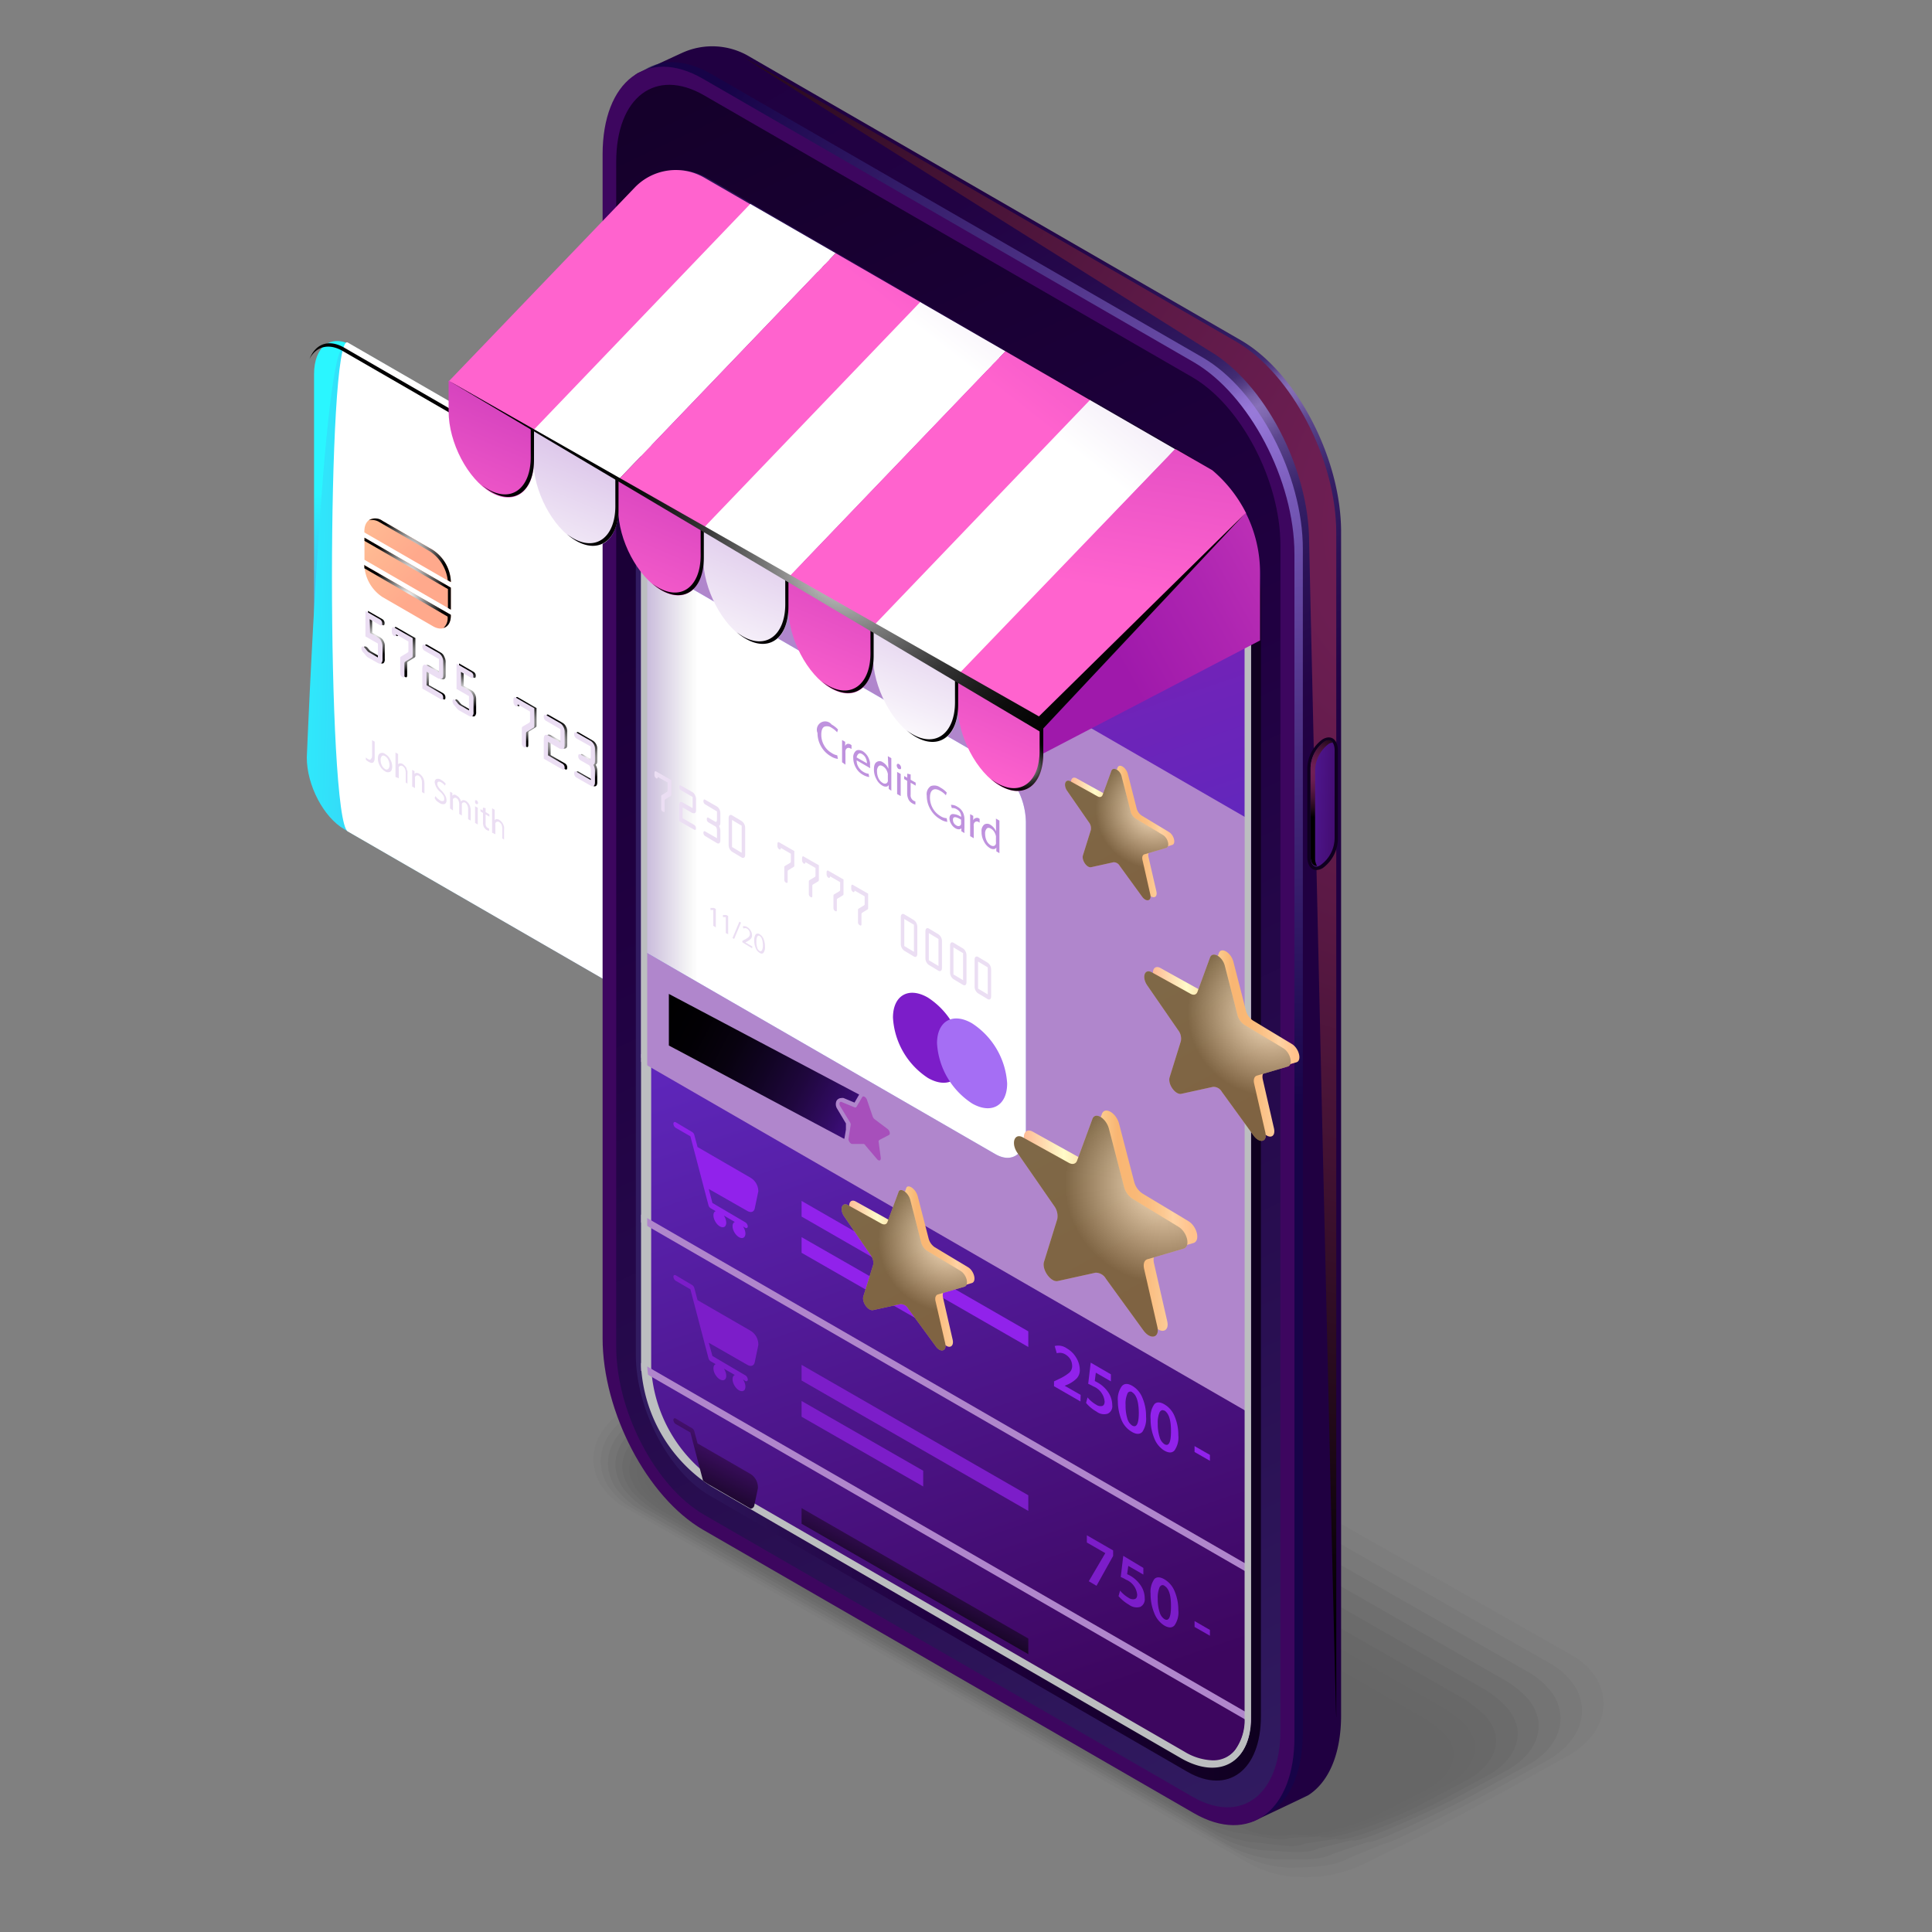 <svg xmlns="http://www.w3.org/2000/svg" xmlns:xlink="http://www.w3.org/1999/xlink" viewBox="0 0 200 200"><rect x="0" y="0" width="200" height="200" fill="#808080" stroke="none"/><defs><style>.cls-1{isolation:isolate;}.cls-2{fill:url(#linear-gradient);}.cls-3{fill:url(#linear-gradient-2);}.cls-4,.cls-65,.cls-66,.cls-68,.cls-78,.cls-81,.cls-84,.cls-87{mix-blend-mode:multiply;}.cls-4{fill:url(#linear-gradient-3);}.cls-104,.cls-105,.cls-106,.cls-107,.cls-108,.cls-109,.cls-110,.cls-112,.cls-5,.cls-56,.cls-64,.cls-77,.cls-8,.cls-80,.cls-83,.cls-86,.cls-89{mix-blend-mode:color-dodge;}.cls-5{fill:url(#radial-gradient);}.cls-32,.cls-6,.cls-69,.cls-7,.cls-70{mix-blend-mode:overlay;}.cls-6{fill:url(#linear-gradient-4);}.cls-7{fill:url(#linear-gradient-5);}.cls-9{fill:url(#radial-gradient-2);}.cls-10{fill:url(#radial-gradient-3);}.cls-11{fill:url(#radial-gradient-4);}.cls-12{fill:url(#radial-gradient-5);}.cls-13{fill:url(#radial-gradient-6);}.cls-14{fill:url(#radial-gradient-7);}.cls-15{fill:url(#radial-gradient-8);}.cls-16{fill:url(#radial-gradient-9);}.cls-17{fill:url(#radial-gradient-10);}.cls-18{fill:url(#radial-gradient-11);}.cls-19{fill:url(#radial-gradient-12);}.cls-20{fill:url(#radial-gradient-13);}.cls-21{fill:url(#radial-gradient-14);}.cls-22{fill:url(#radial-gradient-15);}.cls-23{fill:url(#radial-gradient-16);}.cls-24{fill:url(#radial-gradient-17);}.cls-25{fill:#ebdef3;}.cls-26{fill:url(#linear-gradient-6);}.cls-27{fill:url(#linear-gradient-7);}.cls-28{fill:url(#linear-gradient-8);}.cls-29{fill:url(#radial-gradient-18);}.cls-30{fill:url(#radial-gradient-19);}.cls-31{fill:url(#radial-gradient-20);}.cls-33{fill:url(#linear-gradient-9);}.cls-34{fill:url(#linear-gradient-10);}.cls-35{fill:url(#linear-gradient-11);}.cls-36{fill:url(#linear-gradient-12);}.cls-37{fill:url(#linear-gradient-13);}.cls-38{fill:url(#linear-gradient-14);}.cls-39{fill:url(#linear-gradient-15);}.cls-40{fill:url(#linear-gradient-16);}.cls-41{fill:url(#linear-gradient-17);}.cls-42{fill:url(#linear-gradient-18);}.cls-43{opacity:0.2;}.cls-44{opacity:0;}.cls-45{opacity:0.09;}.cls-46{opacity:0.18;}.cls-47{opacity:0.27;}.cls-48{opacity:0.36;}.cls-49{opacity:0.45;}.cls-50{opacity:0.55;}.cls-51{opacity:0.64;}.cls-52{opacity:0.73;}.cls-53{opacity:0.82;}.cls-54{opacity:0.91;}.cls-55{fill:url(#linear-gradient-19);}.cls-56{fill:url(#radial-gradient-21);}.cls-57,.cls-74,.cls-75,.cls-76{mix-blend-mode:screen;}.cls-57{opacity:0.6;fill:url(#radial-gradient-22);}.cls-58{fill:url(#linear-gradient-20);}.cls-59{fill:url(#linear-gradient-21);}.cls-60{fill:url(#linear-gradient-22);}.cls-61{fill:url(#linear-gradient-23);}.cls-62{fill:url(#linear-gradient-24);}.cls-63{fill:url(#linear-gradient-25);}.cls-64{fill:url(#radial-gradient-23);}.cls-65{fill:#bcbec0;}.cls-66{fill:#b086cc;}.cls-67{fill:#6559d8;}.cls-68{fill:url(#linear-gradient-26);}.cls-69,.cls-73{fill:#7c1dc9;}.cls-70{fill:#a56ef4;}.cls-71{fill:#bf92de;}.cls-72{fill:#9122eb;}.cls-74{fill:url(#linear-gradient-27);}.cls-75{fill:url(#linear-gradient-28);}.cls-76{fill:url(#linear-gradient-29);}.cls-77{fill:#9f19ab;}.cls-77,.cls-80,.cls-83,.cls-86,.cls-89{opacity:0.5;}.cls-78{fill:url(#linear-gradient-30);}.cls-79{fill:url(#linear-gradient-31);}.cls-80{fill:url(#radial-gradient-24);}.cls-81{fill:url(#linear-gradient-32);}.cls-82{fill:url(#linear-gradient-33);}.cls-83{fill:url(#radial-gradient-25);}.cls-84{fill:url(#linear-gradient-34);}.cls-85{fill:url(#linear-gradient-35);}.cls-86{fill:url(#radial-gradient-26);}.cls-87{fill:url(#linear-gradient-36);}.cls-88{fill:url(#linear-gradient-37);}.cls-89{fill:url(#radial-gradient-27);}.cls-90{fill:url(#linear-gradient-38);}.cls-91{fill:url(#linear-gradient-39);}.cls-92{fill:url(#linear-gradient-40);}.cls-93{fill:url(#linear-gradient-41);}.cls-94{fill:url(#linear-gradient-42);}.cls-95{fill:url(#linear-gradient-43);}.cls-96{fill:url(#linear-gradient-44);}.cls-97{fill:url(#linear-gradient-45);}.cls-98{fill:url(#linear-gradient-46);}.cls-99{fill:url(#linear-gradient-47);}.cls-100{fill:url(#linear-gradient-48);}.cls-101{fill:url(#linear-gradient-49);}.cls-102{fill:url(#linear-gradient-50);}.cls-103{fill:url(#linear-gradient-51);}.cls-104{fill:url(#radial-gradient-28);}.cls-105{fill:url(#radial-gradient-29);}.cls-106{fill:url(#radial-gradient-30);}.cls-107{fill:url(#radial-gradient-31);}.cls-108{fill:url(#radial-gradient-32);}.cls-109{fill:url(#radial-gradient-33);}.cls-110{fill:url(#radial-gradient-34);}.cls-111{fill:url(#linear-gradient-52);}.cls-112{fill:url(#radial-gradient-35);}</style><linearGradient id="linear-gradient" x1="62.45" y1="103.99" x2="70.54" y2="57.63" gradientUnits="userSpaceOnUse"><stop offset="0.03" stop-color="#7c1dc9"/><stop offset="0.21" stop-color="#6e41d2"/><stop offset="0.62" stop-color="#4c9be8"/><stop offset="1" stop-color="#2af6ff"/></linearGradient><linearGradient id="linear-gradient-2" x1="-121.35" y1="2019" x2="-183.55" y2="1980.74" gradientTransform="matrix(0.87, 0.5, 0.5, 1.44, -801.81, -2731.91)" xlink:href="#linear-gradient"/><linearGradient id="linear-gradient-3" x1="71.39" y1="78.88" x2="121.51" y2="78.72" gradientUnits="userSpaceOnUse"><stop offset="0" stop-color="#fff"/><stop offset="0.04" stop-color="#f7f7f7"/><stop offset="0.99" stop-color="#45108a"/></linearGradient><radialGradient id="radial-gradient" cx="66.32" cy="77.92" r="38.54" gradientUnits="userSpaceOnUse"><stop offset="0" stop-color="#fff"/><stop offset="1"/></radialGradient><linearGradient id="linear-gradient-4" x1="-408.55" y1="2013.16" x2="-398.22" y2="2013.16" gradientTransform="matrix(0.87, 0.5, 0, 1.15, 437.42, -2016.66)" gradientUnits="userSpaceOnUse"><stop offset="0.04" stop-color="#9f19ab"/><stop offset="0.24" stop-color="#ae25b1"/><stop offset="0.65" stop-color="#d744bf"/><stop offset="1" stop-color="#ff63ce"/></linearGradient><linearGradient id="linear-gradient-5" x1="-402.04" y1="2013.16" x2="-391.71" y2="2013.16" gradientTransform="matrix(0.87, 0.5, 0, 1.15, 437.42, -2016.66)" gradientUnits="userSpaceOnUse"><stop offset="0.04" stop-color="#ffa98c"/><stop offset="0.32" stop-color="#ffb892"/><stop offset="0.86" stop-color="#fee1a3"/><stop offset="1" stop-color="#feeca8"/></linearGradient><radialGradient id="radial-gradient-2" cx="38.75" cy="65.96" r="2.07" xlink:href="#radial-gradient"/><radialGradient id="radial-gradient-3" cx="41.89" cy="67.51" r="1.99" xlink:href="#radial-gradient"/><radialGradient id="radial-gradient-4" cx="45.04" cy="69.56" r="2.16" xlink:href="#radial-gradient"/><radialGradient id="radial-gradient-5" cx="48.18" cy="71.4" r="2.07" xlink:href="#radial-gradient"/><radialGradient id="radial-gradient-6" cx="54.46" cy="74.76" r="1.99" xlink:href="#radial-gradient"/><radialGradient id="radial-gradient-7" cx="57.61" cy="76.82" r="2.16" xlink:href="#radial-gradient"/><radialGradient id="radial-gradient-8" cx="60.75" cy="78.58" r="2.12" xlink:href="#radial-gradient"/><radialGradient id="radial-gradient-9" cx="63.89" cy="80.45" r="2.09" xlink:href="#radial-gradient"/><radialGradient id="radial-gradient-10" cx="70.17" cy="83.84" r="1.99" xlink:href="#radial-gradient"/><radialGradient id="radial-gradient-11" cx="73.32" cy="85.65" r="1.99" xlink:href="#radial-gradient"/><radialGradient id="radial-gradient-12" cx="76.46" cy="87.46" r="1.99" xlink:href="#radial-gradient"/><radialGradient id="radial-gradient-13" cx="79.6" cy="89.28" r="1.99" xlink:href="#radial-gradient"/><radialGradient id="radial-gradient-14" cx="85.89" cy="93.15" r="2.09" xlink:href="#radial-gradient"/><radialGradient id="radial-gradient-15" cx="89.03" cy="94.96" r="2.09" xlink:href="#radial-gradient"/><radialGradient id="radial-gradient-16" cx="92.17" cy="96.78" r="2.09" xlink:href="#radial-gradient"/><radialGradient id="radial-gradient-17" cx="95.31" cy="98.59" r="2.09" xlink:href="#radial-gradient"/><linearGradient id="linear-gradient-6" x1="-450.09" y1="2000.67" x2="-462.64" y2="1990.42" xlink:href="#linear-gradient-5"/><linearGradient id="linear-gradient-7" x1="-450.59" y1="1998.35" x2="-462.04" y2="1988.99" xlink:href="#linear-gradient-5"/><linearGradient id="linear-gradient-8" x1="-450.71" y1="2002.06" x2="-462.13" y2="1992.73" xlink:href="#linear-gradient-5"/><radialGradient id="radial-gradient-18" cx="42.2" cy="61.75" r="3.91" xlink:href="#radial-gradient"/><radialGradient id="radial-gradient-19" cx="42.2" cy="59.39" r="4.11" xlink:href="#radial-gradient"/><radialGradient id="radial-gradient-20" cx="42.43" cy="56.98" r="3.8" xlink:href="#radial-gradient"/><linearGradient id="linear-gradient-9" x1="-422.15" y1="1984.55" x2="-394.45" y2="1996.24" xlink:href="#linear-gradient-5"/><linearGradient id="linear-gradient-10" x1="-421.58" y1="1984.29" x2="-395.27" y2="1995.39" xlink:href="#linear-gradient-5"/><linearGradient id="linear-gradient-11" x1="-421.5" y1="1983.38" x2="-393.74" y2="1995.1" xlink:href="#linear-gradient-5"/><linearGradient id="linear-gradient-12" x1="-420.71" y1="1981.72" x2="-392.9" y2="1993.47" xlink:href="#linear-gradient-5"/><linearGradient id="linear-gradient-13" x1="-419.46" y1="1981.52" x2="-393.59" y2="1992.44" xlink:href="#linear-gradient-5"/><linearGradient id="linear-gradient-14" x1="-419.78" y1="1980.82" x2="-392.62" y2="1992.28" xlink:href="#linear-gradient-5"/><linearGradient id="linear-gradient-15" x1="-419.18" y1="1979.01" x2="-391.48" y2="1990.71" xlink:href="#linear-gradient-5"/><linearGradient id="linear-gradient-16" x1="-418.7" y1="1978.7" x2="-391.27" y2="1990.27" xlink:href="#linear-gradient-5"/><linearGradient id="linear-gradient-17" x1="-417.31" y1="1978.11" x2="-391.01" y2="1989.22" xlink:href="#linear-gradient-5"/><linearGradient id="linear-gradient-18" x1="-417.82" y1="1976.21" x2="-390" y2="1987.96" xlink:href="#linear-gradient-5"/><linearGradient id="linear-gradient-19" x1="53.37" y1="9.63" x2="116.06" y2="118.23" gradientUnits="userSpaceOnUse"><stop offset="0.06" stop-color="#200041"/><stop offset="0.26" stop-color="#210243"/><stop offset="0.36" stop-color="#25084b"/><stop offset="0.43" stop-color="#2c1358"/><stop offset="0.47" stop-color="#311b61"/><stop offset="0.48" stop-color="#351f65"/><stop offset="0.5" stop-color="#422c73"/><stop offset="0.51" stop-color="#584188"/><stop offset="0.52" stop-color="#765fa7"/><stop offset="0.53" stop-color="#8770b8"/><stop offset="0.54" stop-color="#7e67ae"/><stop offset="0.56" stop-color="#5c468d"/><stop offset="0.59" stop-color="#442e75"/><stop offset="0.61" stop-color="#362066"/><stop offset="0.63" stop-color="#311b61"/><stop offset="0.67" stop-color="#2a1155"/><stop offset="0.75" stop-color="#230446"/><stop offset="0.81" stop-color="#200041"/><stop offset="1" stop-color="#200041"/></linearGradient><radialGradient id="radial-gradient-21" cx="153.62" cy="54.12" r="116.04" gradientUnits="userSpaceOnUse"><stop offset="0" stop-color="#711f56"/><stop offset="0.16" stop-color="#6c1e52"/><stop offset="0.36" stop-color="#5c1946"/><stop offset="0.58" stop-color="#431233"/><stop offset="0.82" stop-color="#200918"/><stop offset="1"/></radialGradient><radialGradient id="radial-gradient-22" cx="132.78" cy="46.03" r="68.56" gradientUnits="userSpaceOnUse"><stop offset="0" stop-color="#af8afc"/><stop offset="1" stop-color="#10054d"/></radialGradient><linearGradient id="linear-gradient-20" x1="137.43" y1="110.22" x2="-59.13" y2="48.69" gradientUnits="userSpaceOnUse"><stop offset="0.19" stop-color="#3d065f"/><stop offset="0.93" stop-color="#3d065f"/></linearGradient><linearGradient id="linear-gradient-21" x1="138.81" y1="183.81" x2="41.8" y2="-21.17" gradientUnits="userSpaceOnUse"><stop offset="0" stop-color="#311b61"/><stop offset="0.2" stop-color="#290f52"/><stop offset="0.49" stop-color="#200041"/><stop offset="1" stop-color="#0f001f"/></linearGradient><linearGradient id="linear-gradient-22" x1="65.82" y1="100.95" x2="130.53" y2="100.95" xlink:href="#linear-gradient-21"/><linearGradient id="linear-gradient-23" x1="74.45" y1="31.42" x2="128" y2="188.36" gradientUnits="userSpaceOnUse"><stop offset="0.01" stop-color="#9f19ab"/><stop offset="0.43" stop-color="#5f27bd"/><stop offset="0.9" stop-color="#3d065f"/></linearGradient><linearGradient id="linear-gradient-24" x1="294.09" y1="9627.18" x2="305.67" y2="9627.18" gradientTransform="matrix(-0.5, 1.44, -0.87, 0.5, 8624, -5163.25)" xlink:href="#linear-gradient-21"/><linearGradient id="linear-gradient-25" x1="139.9" y1="83.31" x2="131.91" y2="82.97" gradientUnits="userSpaceOnUse"><stop offset="0" stop-color="#3d065f"/><stop offset="1" stop-color="#5f27bd"/></linearGradient><radialGradient id="radial-gradient-23" cx="135.88" cy="79.91" r="4.69" xlink:href="#radial-gradient-21"/><linearGradient id="linear-gradient-26" x1="72.22" y1="88.9" x2="53.49" y2="88.9" xlink:href="#linear-gradient-3"/><linearGradient id="linear-gradient-27" x1="78.38" y1="142.38" x2="70.96" y2="157.36" gradientUnits="userSpaceOnUse"><stop offset="0" stop-color="#7c1dc9"/><stop offset="1"/></linearGradient><linearGradient id="linear-gradient-28" x1="99.97" y1="153.07" x2="92.55" y2="168.05" xlink:href="#linear-gradient-27"/><linearGradient id="linear-gradient-29" x1="89.69" y1="116.31" x2="68.02" y2="105.01" gradientUnits="userSpaceOnUse"><stop offset="0" stop-color="#45108a"/><stop offset="0.16" stop-color="#300b60"/><stop offset="0.32" stop-color="#1f073d"/><stop offset="0.49" stop-color="#110423"/><stop offset="0.65" stop-color="#08020f"/><stop offset="0.82" stop-color="#020004"/><stop offset="1"/></linearGradient><linearGradient id="linear-gradient-30" x1="87.82" y1="131.13" x2="100.87" y2="131.13" gradientUnits="userSpaceOnUse"><stop offset="0" stop-color="#ffbb96"/><stop offset="0.23" stop-color="#fffbc9"/><stop offset="0.54" stop-color="#f9b673"/><stop offset="0.64" stop-color="#f9b876"/><stop offset="0.72" stop-color="#fabe81"/><stop offset="0.81" stop-color="#fcc993"/><stop offset="0.86" stop-color="#fed2a3"/><stop offset="0.97" stop-color="#ffc28c"/></linearGradient><linearGradient id="linear-gradient-31" x1="109.62" y1="160.36" x2="72.48" y2="93.63" gradientUnits="userSpaceOnUse"><stop offset="0.04" stop-color="#ffba78"/><stop offset="0.4" stop-color="#ffc987"/><stop offset="1" stop-color="#feeca8"/></linearGradient><radialGradient id="radial-gradient-24" cx="98.4" cy="128.3" r="7.49" xlink:href="#radial-gradient"/><linearGradient id="linear-gradient-32" x1="119.35" y1="108.04" x2="134.51" y2="108.04" xlink:href="#linear-gradient-30"/><linearGradient id="linear-gradient-33" x1="144.68" y1="142" x2="101.53" y2="64.47" xlink:href="#linear-gradient-31"/><radialGradient id="radial-gradient-25" cx="131.64" cy="104.76" r="8.7" xlink:href="#radial-gradient"/><linearGradient id="linear-gradient-34" x1="110.87" y1="86.09" x2="121.56" y2="86.09" xlink:href="#linear-gradient-30"/><linearGradient id="linear-gradient-35" x1="128.73" y1="110.03" x2="98.31" y2="55.37" xlink:href="#linear-gradient-31"/><radialGradient id="radial-gradient-26" cx="119.54" cy="83.77" r="6.13" xlink:href="#radial-gradient"/><linearGradient id="linear-gradient-36" x1="105.98" y1="126.38" x2="123.94" y2="126.38" xlink:href="#linear-gradient-30"/><linearGradient id="linear-gradient-37" x1="135.99" y1="166.61" x2="84.87" y2="74.78" xlink:href="#linear-gradient-31"/><radialGradient id="radial-gradient-27" cx="120.55" cy="122.49" r="10.31" xlink:href="#radial-gradient"/><linearGradient id="linear-gradient-38" x1="-648.72" y1="2765.09" x2="-662.21" y2="2849.01" gradientTransform="matrix(0.87, 0.5, 0, 1.15, 636.86, -2938.32)" xlink:href="#linear-gradient-4"/><linearGradient id="linear-gradient-39" x1="-638.87" y1="2766.67" x2="-652.35" y2="2850.59" gradientTransform="matrix(0.87, 0.5, 0, 1.15, 636.86, -2938.32)" gradientUnits="userSpaceOnUse"><stop offset="0" stop-color="#9f79c8"/><stop offset="0.14" stop-color="#a27dca"/><stop offset="0.27" stop-color="#ac88cf"/><stop offset="0.4" stop-color="#bc9bd7"/><stop offset="0.52" stop-color="#d1b4e3"/><stop offset="0.65" stop-color="#dbc4e9"/><stop offset="0.9" stop-color="#f4edf8"/><stop offset="1" stop-color="#fff"/></linearGradient><linearGradient id="linear-gradient-40" x1="-628.92" y1="2768.27" x2="-642.41" y2="2852.19" gradientTransform="matrix(0.87, 0.5, 0, 1.15, 636.86, -2938.32)" xlink:href="#linear-gradient-4"/><linearGradient id="linear-gradient-41" x1="-619.07" y1="2769.85" x2="-632.55" y2="2853.77" xlink:href="#linear-gradient-39"/><linearGradient id="linear-gradient-42" x1="-609.14" y1="2771.45" x2="-622.63" y2="2855.37" gradientTransform="matrix(0.87, 0.5, 0, 1.15, 636.86, -2938.32)" xlink:href="#linear-gradient-4"/><linearGradient id="linear-gradient-43" x1="-599.29" y1="2773.03" x2="-612.77" y2="2856.95" xlink:href="#linear-gradient-39"/><linearGradient id="linear-gradient-44" x1="125.23" y1="-8.23" x2="114.13" y2="60.82" gradientTransform="matrix(1, 0, 0, 1, 0, 0)" xlink:href="#linear-gradient-4"/><linearGradient id="linear-gradient-45" x1="-246.6" y1="2854.49" x2="-242.23" y2="2895.7" gradientTransform="matrix(0.87, 0.5, 0.5, 1.44, -1175.49, -3984.46)" xlink:href="#linear-gradient-4"/><linearGradient id="linear-gradient-46" x1="-236.6" y1="2853.43" x2="-232.23" y2="2894.64" gradientTransform="matrix(0.87, 0.5, 0.5, 1.44, -1175.49, -3984.46)" xlink:href="#linear-gradient-39"/><linearGradient id="linear-gradient-47" x1="-226.51" y1="2852.36" x2="-222.14" y2="2893.57" gradientTransform="matrix(0.87, 0.5, 0.5, 1.44, -1175.49, -3984.46)" xlink:href="#linear-gradient-4"/><linearGradient id="linear-gradient-48" x1="-216.51" y1="2851.3" x2="-212.14" y2="2892.51" gradientTransform="matrix(0.87, 0.5, 0.5, 1.44, -1175.49, -3984.46)" xlink:href="#linear-gradient-39"/><linearGradient id="linear-gradient-49" x1="-206.45" y1="2850.23" x2="-202.08" y2="2891.44" gradientTransform="matrix(0.87, 0.5, 0.5, 1.44, -1175.49, -3984.46)" xlink:href="#linear-gradient-4"/><linearGradient id="linear-gradient-50" x1="-196.45" y1="2849.17" x2="-192.08" y2="2890.38" gradientTransform="matrix(0.87, 0.5, 0.5, 1.44, -1175.49, -3984.46)" xlink:href="#linear-gradient-39"/><linearGradient id="linear-gradient-51" x1="-186.45" y1="2848.11" x2="-182.08" y2="2889.32" gradientTransform="matrix(0.87, 0.5, 0.5, 1.44, -1175.49, -3984.46)" xlink:href="#linear-gradient-4"/><radialGradient id="radial-gradient-28" cx="52.6" cy="47.9" r="3.16" gradientUnits="userSpaceOnUse"><stop offset="0" stop-color="#fff"/><stop offset="0.07" stop-color="#d8d8d8"/><stop offset="0.16" stop-color="#a6a6a6"/><stop offset="0.26" stop-color="#797979"/><stop offset="0.37" stop-color="#545454"/><stop offset="0.47" stop-color="#353535"/><stop offset="0.59" stop-color="#1e1e1e"/><stop offset="0.7" stop-color="#0d0d0d"/><stop offset="0.84" stop-color="#030303"/><stop offset="1"/></radialGradient><radialGradient id="radial-gradient-29" cx="61.36" cy="52.95" r="3.16" xlink:href="#radial-gradient-28"/><radialGradient id="radial-gradient-30" cx="70.19" cy="58.05" r="3.16" xlink:href="#radial-gradient-28"/><radialGradient id="radial-gradient-31" cx="78.94" cy="63.11" r="3.16" xlink:href="#radial-gradient-28"/><radialGradient id="radial-gradient-32" cx="87.76" cy="68.2" r="3.16" xlink:href="#radial-gradient-28"/><radialGradient id="radial-gradient-33" cx="96.52" cy="73.25" r="3.16" xlink:href="#radial-gradient-28"/><radialGradient id="radial-gradient-34" cx="106.4" cy="79.37" r="3.16" xlink:href="#radial-gradient-28"/><linearGradient id="linear-gradient-52" x1="113.44" y1="68.76" x2="162.72" y2="41.3" gradientTransform="matrix(1, 0, 0, 1, 0, 0)" xlink:href="#linear-gradient-4"/><radialGradient id="radial-gradient-35" cx="87.68" cy="57.58" r="31.87" xlink:href="#radial-gradient-28"/></defs><g class="cls-1"><g id="Layer_1" data-name="Layer 1"><path class="cls-2" d="M97.46,120.88,36.4,85.63c-2.15-1.24-3.89-4.57-3.89-7.43V38.74c0-2.87,1.74-4.19,3.89-3L97.46,71.05c2.15,1.24,3.89,4.57,3.89,7.43v39.46C101.35,120.81,99.61,122.12,97.46,120.88Z"/><path class="cls-3" d="M96.71,121.11,35.65,85.85c-2.15-1.24-3.89-4.56-3.89-7.43,0,0,1.74-43.64,3.89-42.4L96.71,71.27c2.15,1.24,3.89,4.57,3.89,7.43v39.47C100.6,121,98.86,122.35,96.71,121.11Z"/><path class="cls-4" d="M98,121.87,36,86.07c-2.18-1.26-2.18-51.87,0-50.61l62,35.8c2.19,1.26,4,4.64,4,7.55v40.07C102,121.79,100.21,123.13,98,121.87Z"/><path class="cls-5" d="M96.71,71.27,35.65,36c-1.64-.94-3-.4-3.61,1.17.65-1.3,2-1.69,3.46-.82L96.56,71.62c2.15,1.24,3.89,4.57,3.89,7.43v39.47a5.12,5.12,0,0,1-.28,1.76,4.79,4.79,0,0,0,.43-2.11V78.7C100.6,75.84,98.86,72.51,96.71,71.27Z"/><path class="cls-6" d="M92.56,108.82c0,2.84-2,4-4.47,2.55a9.86,9.86,0,0,1-4.47-7.71c0-2.84,2-4,4.47-2.55A9.84,9.84,0,0,1,92.56,108.82Z"/><path class="cls-7" d="M98.2,112.08c0,2.83-2,4-4.47,2.55a9.86,9.86,0,0,1-4.47-7.72c0-2.83,2-4,4.47-2.55A9.86,9.86,0,0,1,98.2,112.08Z"/><g class="cls-8"><path class="cls-9" d="M38.54,65.51l.81.47a.84.84,0,0,1,.35.37,1,1,0,0,1,.13.58v1.28a.57.57,0,0,1-.1.41c-.11.11-.23.07-.38,0l-1-.56a1,1,0,0,1-.29-.27l-.17-.2a.78.78,0,0,1-.25-.48c0-.15.1-.24.21-.18A.35.35,0,0,1,38,67l.13.15a1.54,1.54,0,0,0,.24.26l1,.58V66.6l-1.28-.74V63.24l1.5.86a.47.47,0,0,1,.22.43c0,.21-.1.24-.22.17l-1.07-.61Z"/><path class="cls-10" d="M41.25,65.65c0,.13-.08.25-.21.17a.54.54,0,0,1-.22-.42v-.3c0-.13.08-.25.22-.17L43,66.05v1.73c0,.21,0,.23-.12.31l-.61.37c-.11.07-.12.08-.12.28V69.9c0,.19-.06.27-.22.18a.46.46,0,0,1-.21-.43V68.21c0-.2,0-.21.11-.28l.6-.36c.14-.09.14-.09.14-.35v-.83Z"/><path class="cls-11" d="M44.4,70.92l1.5.86a.49.49,0,0,1,.21.43c0,.21-.1.24-.21.17L44,71.26V69.32c0-.45.17-.58.49-.4l1.23.71V68.21l-1.5-.87a.47.47,0,0,1-.22-.43c0-.21.1-.23.22-.17l1.45.84A.84.84,0,0,1,46,68a1.13,1.13,0,0,1,.13.61v1.22c0,.22,0,.37-.13.46s-.21,0-.35,0l-1.23-.71Z"/><path class="cls-12" d="M48,71l.8.46a.79.79,0,0,1,.35.37,1.06,1.06,0,0,1,.14.58v1.28a.56.56,0,0,1-.11.41c-.11.11-.22.07-.38,0l-1-.56a1,1,0,0,1-.28-.27l-.17-.2a.73.73,0,0,1-.25-.48c0-.15.1-.24.21-.17a.75.75,0,0,1,.14.12l.13.16a1.39,1.39,0,0,0,.23.25l1,.58V72l-1.29-.74V68.68l1.51.87a.47.47,0,0,1,.22.42c0,.22-.11.24-.22.18L48,69.53Z"/><path class="cls-13" d="M53.82,72.91c0,.13-.08.25-.22.17a.53.53,0,0,1-.21-.43v-.29c0-.14.07-.26.21-.18l1.94,1.12V75c0,.21,0,.24-.12.31l-.61.37c-.11.07-.12.08-.12.29v1.16c0,.19-.06.26-.22.17a.45.45,0,0,1-.22-.42V75.47c0-.2,0-.21.12-.28l.6-.37c.14-.09.14-.09.14-.35v-.82Z"/><path class="cls-14" d="M57,78.17l1.51.87a.49.49,0,0,1,.21.43c0,.21-.1.23-.21.17l-1.94-1.12v-2c0-.45.16-.58.49-.39l1.23.71V75.46l-1.5-.87a.44.44,0,0,1-.22-.42c0-.22.1-.24.22-.17l1.45.83a.87.87,0,0,1,.35.38,1.11,1.11,0,0,1,.13.6V77c0,.21,0,.37-.13.45s-.21.05-.35,0L57,76.75Z"/><path class="cls-15" d="M59.89,76.41a.49.49,0,0,1-.22-.43c0-.21.11-.23.22-.17l1.5.87a1,1,0,0,1,.44.85v1.14c0,.24,0,.4-.17.49a1.29,1.29,0,0,1,.17.67V81c0,.34-.19.49-.44.35l-1.5-.87a.49.49,0,0,1-.22-.43c0-.21.11-.23.22-.17l1.5.87v-1c0-.34-.1-.49-.22-.57l-.85-.49a.45.45,0,0,1-.22-.42c0-.22.1-.24.22-.18l.85.5c.12.07.22,0,.22-.31v-1Z"/><path class="cls-16" d="M64.53,78.49a1.07,1.07,0,0,1,.44.85V82.8c0,.33-.19.48-.44.34l-1.28-.74a1,1,0,0,1-.44-.85V78.1c0-.33.2-.49.44-.35Zm0,4.05V79.09l-1.28-.74V81.8Z"/><path class="cls-17" d="M69.53,82c0,.13-.08.25-.21.17a.54.54,0,0,1-.22-.42v-.3c0-.13.08-.26.22-.18l1.93,1.12v1.74c0,.2,0,.23-.12.3l-.61.37c-.11.08-.12.08-.12.29v1.16c0,.19-.06.26-.22.17A.44.44,0,0,1,70,86V84.54c0-.2,0-.21.11-.28l.6-.37c.15-.09.14-.08.14-.35v-.82Z"/><path class="cls-18" d="M72.68,83.79c0,.13-.08.26-.22.17a.54.54,0,0,1-.22-.42v-.3c0-.13.08-.25.22-.17l1.94,1.12v1.73c0,.21,0,.23-.12.31l-.61.37c-.12.07-.13.08-.13.29v1.16c0,.19-.06.26-.21.17a.45.45,0,0,1-.22-.43V86.35c0-.19,0-.21.11-.28l.6-.36c.15-.09.14-.09.14-.35v-.83Z"/><path class="cls-19" d="M75.82,85.61c0,.13-.08.25-.22.17a.54.54,0,0,1-.22-.43v-.3c0-.13.08-.25.22-.17L77.54,86v1.73c0,.21,0,.24-.12.31l-.61.37c-.11.07-.12.08-.12.29v1.16c0,.19-.06.26-.22.17a.43.43,0,0,1-.22-.42V88.17c0-.2,0-.22.11-.28l.61-.37c.14-.09.13-.09.13-.35v-.82Z"/><path class="cls-20" d="M79,87.42c0,.13-.08.25-.22.17a.54.54,0,0,1-.22-.42v-.3c0-.13.08-.25.22-.17l1.94,1.12v1.73c0,.21,0,.23-.12.31l-.61.37c-.11.07-.12.08-.12.28v1.16c0,.19-.06.27-.22.18a.45.45,0,0,1-.22-.43V90c0-.2,0-.21.12-.28l.6-.36c.14-.09.13-.09.13-.35v-.83Z"/><path class="cls-21" d="M86.53,91.19A1.06,1.06,0,0,1,87,92v3.45c0,.34-.18.49-.43.35l-1.29-.74a1.06,1.06,0,0,1-.43-.85V90.8c0-.33.19-.49.43-.35Zm0,4V91.79l-1.29-.74V94.5Z"/><path class="cls-22" d="M89.67,93a1.06,1.06,0,0,1,.44.85v3.45c0,.33-.19.49-.44.34l-1.28-.74a1,1,0,0,1-.44-.85V92.61c0-.33.2-.48.44-.34Zm0,4V93.6l-1.28-.74v3.46Z"/><path class="cls-23" d="M92.81,94.82a1.07,1.07,0,0,1,.44.85v3.45c0,.34-.19.49-.44.35l-1.28-.74a1.06,1.06,0,0,1-.44-.85V94.42c0-.32.2-.48.44-.34Zm0,4.05V95.42l-1.28-.74v3.45Z"/><path class="cls-24" d="M96,96.63a1.07,1.07,0,0,1,.44.85v3.46c0,.33-.19.49-.44.34l-1.28-.74a1,1,0,0,1-.44-.85V96.24c0-.33.2-.49.44-.35Zm0,4.05V97.23l-1.28-.74v3.45Z"/></g><path class="cls-25" d="M38.31,65.53l.8.46a.84.84,0,0,1,.35.37,1.11,1.11,0,0,1,.14.59v1.28a.53.53,0,0,1-.11.4c-.11.12-.22.08-.38,0l-1-.56a1.26,1.26,0,0,1-.29-.28l-.16-.19a.73.73,0,0,1-.25-.48c0-.16.1-.24.21-.18a.55.55,0,0,1,.14.13l.13.15a1.94,1.94,0,0,0,.23.26l1,.58V66.62l-1.29-.74V63.25l1.51.87a.49.49,0,0,1,.22.43c0,.21-.11.24-.22.17l-1.07-.62Z"/><path class="cls-25" d="M41,65.67c0,.13-.08.25-.22.17a.54.54,0,0,1-.22-.42v-.3c0-.13.08-.26.22-.18l1.94,1.12V67.8c0,.2,0,.23-.12.3l-.61.37c-.11.08-.12.08-.12.29v1.16c0,.19-.06.26-.22.17a.43.43,0,0,1-.22-.42V68.23c0-.2,0-.21.11-.28l.61-.37c.14-.09.13-.08.13-.35v-.82Z"/><path class="cls-25" d="M44.16,70.93l1.5.87a.47.47,0,0,1,.22.43c0,.21-.1.23-.22.17l-1.94-1.12v-2c0-.45.17-.58.5-.39l1.22.71V68.22l-1.5-.86a.49.49,0,0,1-.22-.43c0-.21.11-.24.22-.17l1.45.83a.89.89,0,0,1,.36.38,1.13,1.13,0,0,1,.13.61V69.8c0,.22,0,.37-.13.45s-.21,0-.36,0l-1.23-.71Z"/><path class="cls-25" d="M47.74,71l.8.47a.84.84,0,0,1,.35.37,1,1,0,0,1,.13.58v1.28a.56.56,0,0,1-.1.41c-.11.11-.22.07-.38,0l-1-.56a1.19,1.19,0,0,1-.29-.27l-.16-.2a.73.73,0,0,1-.25-.48c0-.15.09-.24.21-.18a.55.55,0,0,1,.14.13l.13.15a1.19,1.19,0,0,0,.23.26l1,.58V72.06l-1.29-.74V68.7l1.5.87A.44.44,0,0,1,49,70c0,.21-.1.24-.22.17l-1.06-.61Z"/><path class="cls-25" d="M53.59,72.92c0,.14-.08.26-.22.18a.55.55,0,0,1-.22-.43v-.3c0-.13.08-.25.22-.17l1.94,1.12v1.73c0,.21,0,.24-.12.31l-.61.37c-.12.07-.12.08-.12.29v1.16c0,.19-.07.26-.22.17a.43.43,0,0,1-.22-.42V75.49c0-.2,0-.22.11-.29l.61-.36c.14-.09.13-.09.13-.35v-.83Z"/><path class="cls-25" d="M56.73,78.19l1.5.87a.47.47,0,0,1,.22.42c0,.22-.11.24-.22.18l-1.94-1.12v-2c0-.45.17-.58.5-.39l1.22.71V75.48l-1.5-.87a.47.47,0,0,1-.22-.42c0-.22.11-.24.22-.18l1.45.84a.84.84,0,0,1,.35.37,1.09,1.09,0,0,1,.14.61v1.23c0,.21,0,.37-.14.45s-.21,0-.35,0l-1.23-.71Z"/><path class="cls-25" d="M59.65,76.43a.49.49,0,0,1-.21-.43c0-.21.1-.24.21-.17l1.51.87a1,1,0,0,1,.43.85v1.14c0,.24,0,.39-.17.48a1.25,1.25,0,0,1,.17.68V81c0,.34-.19.49-.43.34l-1.51-.86a.49.49,0,0,1-.21-.43c0-.21.1-.24.21-.17l1.51.87v-1c0-.33-.1-.49-.22-.56l-.86-.49a.49.49,0,0,1-.22-.43c0-.21.11-.23.22-.17l.86.49c.12.08.22,0,.22-.31v-1Z"/><path class="cls-25" d="M64.3,78.51a1.06,1.06,0,0,1,.43.85v3.45c0,.34-.18.49-.43.35L63,82.42a1.08,1.08,0,0,1-.43-.85V78.11c0-.32.19-.48.43-.34Zm0,4V79.11L63,78.37v3.45Z"/><path class="cls-25" d="M69.3,82c0,.14-.08.26-.22.18a.55.55,0,0,1-.22-.43v-.3c0-.13.08-.25.22-.17L71,82.39v1.73c0,.21,0,.24-.12.31l-.61.37c-.11.07-.12.08-.12.29v1.16c0,.19-.06.26-.22.17a.43.43,0,0,1-.22-.42V84.56c0-.2,0-.22.11-.28l.61-.37c.14-.09.13-.09.13-.35v-.82Z"/><path class="cls-25" d="M72.44,83.81c0,.13-.08.25-.22.17a.54.54,0,0,1-.22-.42v-.3c0-.13.08-.26.22-.17l1.94,1.11v1.74c0,.21,0,.23-.12.31l-.61.37c-.11.07-.12.07-.12.28v1.16c0,.19-.06.27-.22.18a.46.46,0,0,1-.22-.43V86.37c0-.2,0-.21.12-.28l.6-.36c.14-.09.13-.09.13-.36v-.82Z"/><path class="cls-25" d="M75.58,85.62c0,.13-.08.26-.21.18a.55.55,0,0,1-.22-.43v-.3c0-.13.08-.25.22-.17L77.3,86v1.73c0,.21,0,.24-.12.31l-.61.37c-.11.07-.12.08-.12.29v1.16c0,.19-.06.26-.22.17a.45.45,0,0,1-.21-.43V88.18c0-.19,0-.21.11-.28l.6-.36c.15-.09.14-.09.14-.35v-.83Z"/><path class="cls-25" d="M78.73,87.44c0,.13-.08.25-.22.17a.54.54,0,0,1-.22-.42v-.3c0-.13.08-.26.22-.18l1.93,1.12v1.74c0,.2,0,.23-.11.3l-.61.37c-.12.08-.13.08-.13.29v1.16c0,.19-.06.26-.21.17a.43.43,0,0,1-.22-.42V90c0-.2,0-.21.11-.28l.6-.37c.15-.09.14-.08.14-.35v-.82Z"/><path class="cls-25" d="M86.29,91.21a1.07,1.07,0,0,1,.44.85v3.45c0,.34-.19.49-.44.35L85,95.12a1.06,1.06,0,0,1-.44-.85V90.81c0-.32.2-.48.44-.34Zm0,4.05V91.81L85,91.07v3.45Z"/><path class="cls-25" d="M89.44,93a1.06,1.06,0,0,1,.43.85v3.46c0,.33-.19.49-.43.34l-1.29-.74a1,1,0,0,1-.43-.85V92.63c0-.33.19-.49.43-.35Zm0,4V93.62l-1.29-.74v3.45Z"/><path class="cls-25" d="M92.58,94.84a1.06,1.06,0,0,1,.43.85v3.45c0,.33-.18.49-.43.35l-1.29-.75a1,1,0,0,1-.43-.84V94.44c0-.33.19-.48.43-.34Zm0,4V95.43l-1.29-.74v3.46Z"/><path class="cls-25" d="M95.72,96.65a1.07,1.07,0,0,1,.44.85V101c0,.34-.19.49-.44.35l-1.28-.74a1,1,0,0,1-.44-.85V96.26c0-.33.2-.49.44-.35Zm0,4V97.25l-1.28-.74V100Z"/><polygon class="cls-26" points="46.67 63.11 46.67 60.83 37.73 55.66 37.73 57.95 46.67 63.11"/><path class="cls-27" d="M46.67,60.28v-.12a4.14,4.14,0,0,0-1.88-3.24l-5.19-3c-1-.6-1.88-.12-1.88,1.07v.13Z"/><path class="cls-28" d="M37.72,58.49v.07a4.17,4.17,0,0,0,1.88,3.25l5.19,3c1,.6,1.88.12,1.88-1.07v-.08Z"/><g class="cls-8"><path class="cls-29" d="M37.72,58.56a2.48,2.48,0,0,0,0,.27l8.62,5v.08A1.35,1.35,0,0,1,45.91,65c.46-.12.76-.57.76-1.28v-.08l-9-5.16Z"/><polygon class="cls-30" points="37.73 55.99 46.37 60.98 46.37 62.94 46.67 63.11 46.67 60.83 37.73 55.66 37.73 55.99"/><path class="cls-31" d="M44.79,56.92l-5.19-3a1.24,1.24,0,0,0-1.41-.06,1.47,1.47,0,0,1,1.12.21l5.18,3a4.15,4.15,0,0,1,1.86,3l.32.18v-.12A4.14,4.14,0,0,0,44.79,56.92Z"/></g><path class="cls-25" d="M38.52,78.21V76.62l.27.16v1.61c0,.56-.21.72-.63.47a1.16,1.16,0,0,1-.29-.22l0-.23a.91.91,0,0,0,.23.17c.13.08.23.09.29,0S38.52,78.43,38.52,78.21Z"/><path class="cls-25" d="M39.87,78.05a1.32,1.32,0,0,1,.52.55,1.47,1.47,0,0,1,.21.75c0,.3-.08.48-.23.55a.53.53,0,0,1-.52-.06,1.39,1.39,0,0,1-.52-.55,1.48,1.48,0,0,1-.21-.76c0-.28.07-.46.22-.54A.48.48,0,0,1,39.87,78.05Zm.33.63a.79.79,0,0,0-.34-.4c-.14-.09-.26-.09-.34,0a.58.58,0,0,0-.12.4,1.31,1.31,0,0,0,.13.55.9.9,0,0,0,.33.38.27.27,0,0,0,.32,0,.53.53,0,0,0,.14-.41A1.27,1.27,0,0,0,40.2,78.68Z"/><path class="cls-25" d="M40.94,80.43V77.9l.27.15v1.08h0a.23.23,0,0,1,.2-.11.53.53,0,0,1,.28.07l.13.1.14.15a1.37,1.37,0,0,1,.13.2q0,.12.09.27a1.66,1.66,0,0,1,0,.32v1L42,81V80a1.16,1.16,0,0,0-.08-.42.69.69,0,0,0-.27-.29.25.25,0,0,0-.23,0,.22.22,0,0,0-.14.14.41.41,0,0,0,0,.14v1Z"/><path class="cls-25" d="M42.67,81.43V80.17c0-.19,0-.35,0-.48l.24.14v.3h0a.25.25,0,0,1,.19-.12.51.51,0,0,1,.31.09.64.64,0,0,1,.17.13,1.29,1.29,0,0,1,.17.21,1,1,0,0,1,.14.31,1.6,1.6,0,0,1,.05.39v1L43.68,82V81a1,1,0,0,0-.09-.42.61.61,0,0,0-.26-.29.29.29,0,0,0-.23,0,.26.26,0,0,0-.14.15.46.46,0,0,0,0,.14v1Z"/><path class="cls-25" d="M45,82.63l.07-.22a1.66,1.66,0,0,0,.48.44.39.39,0,0,0,.32.07c.08,0,.12-.11.12-.23a.68.68,0,0,0-.09-.33,1.77,1.77,0,0,0-.31-.37A1.58,1.58,0,0,1,45,81c0-.19.06-.31.19-.36a.57.57,0,0,1,.49.1,1.76,1.76,0,0,1,.46.38l-.07.21a1.47,1.47,0,0,0-.4-.34.37.37,0,0,0-.3-.06.2.2,0,0,0-.1.19.63.63,0,0,0,.1.32,1.89,1.89,0,0,0,.32.39,2.34,2.34,0,0,1,.4.52,1,1,0,0,1,.13.49.39.39,0,0,1-.18.39.65.65,0,0,1-.55-.11,1.91,1.91,0,0,1-.3-.22A1.69,1.69,0,0,1,45,82.63Z"/><path class="cls-25" d="M46.59,83.69V82.43c0-.12,0-.28,0-.47l.24.13v.29h0c.1-.15.26-.17.47,0a.66.66,0,0,1,.26.24,1.14,1.14,0,0,1,.17.35h0a.31.31,0,0,1,.17-.13.46.46,0,0,1,.33.07,1,1,0,0,1,.17.13,1.41,1.41,0,0,1,.16.21,1,1,0,0,1,.12.3,1.29,1.29,0,0,1,.05.4v1l-.27-.15v-1a1,1,0,0,0-.08-.44.66.66,0,0,0-.24-.28.25.25,0,0,0-.2,0,.21.21,0,0,0-.13.13.59.59,0,0,0,0,.14v1.07l-.27-.16v-1a1,1,0,0,0-.08-.39.49.49,0,0,0-.23-.26.21.21,0,0,0-.21,0,.19.19,0,0,0-.13.14.32.32,0,0,0,0,.15v1Z"/><path class="cls-25" d="M49.2,82.84s.07,0,.12,0a.34.34,0,0,1,.12.12.37.37,0,0,1,.05.17.12.12,0,0,1-.05.11s-.07,0-.13,0a.34.34,0,0,1-.12-.12.35.35,0,0,1,0-.17S49.16,82.86,49.2,82.84Zm.26,2.51-.28-.16V83.46l.28.16Z"/><path class="cls-25" d="M50,83.6l.27.06v.41l.39.23v.24l-.39-.23v.93a.48.48,0,0,0,.21.46l.15.07,0,.24a.85.85,0,0,1-.25-.09.86.86,0,0,1-.29-.31A1.07,1.07,0,0,1,50,85.1v-.94L49.74,84v-.24l.23.14Z"/><path class="cls-25" d="M50.94,86.2V83.67l.27.16v1.08h0a.23.23,0,0,1,.2-.11.46.46,0,0,1,.28.08l.13.09.14.15a1.07,1.07,0,0,1,.13.21,2.56,2.56,0,0,1,.09.26,1.69,1.69,0,0,1,0,.33v1L52,86.79v-1a1.16,1.16,0,0,0-.08-.42.69.69,0,0,0-.27-.29.28.28,0,0,0-.23,0,.24.24,0,0,0-.14.14.46.46,0,0,0,0,.14v1Z"/><g class="cls-32"><path class="cls-33" d="M76.5,70.15l.09.46a2,2,0,0,1-.91-.33,3.45,3.45,0,0,1-1.69-3,1.07,1.07,0,0,1,1.79-1,3.34,3.34,0,0,1,.82.64l-.11.35a3,3,0,0,0-.69-.56c-.41-.23-.73-.28-1-.13s-.36.47-.36,1a2.78,2.78,0,0,0,.35,1.36,2.54,2.54,0,0,0,1,1A1.62,1.62,0,0,0,76.5,70.15Z"/><path class="cls-34" d="M77.12,71V69.1c0-.36,0-.66,0-.9l.39.23,0,.57h0a.48.48,0,0,1,.27-.3.51.51,0,0,1,.42.08.49.49,0,0,1,.12.08v.48l-.15-.1a.38.38,0,0,0-.39,0,.45.45,0,0,0-.21.35,1.62,1.62,0,0,0,0,.23V71.3Z"/><path class="cls-35" d="M80.71,71.79,79,70.8a1.58,1.58,0,0,0,.24.87,1.64,1.64,0,0,0,.61.59,1.46,1.46,0,0,0,.68.25l.08.42a2,2,0,0,1-.83-.3,2.31,2.31,0,0,1-.88-.9,2.47,2.47,0,0,1-.33-1.23,1.09,1.09,0,0,1,.32-.9c.21-.17.49-.15.84.05a1.79,1.79,0,0,1,.49.42,1.7,1.7,0,0,1,.32.52,3.35,3.35,0,0,1,.16.52,2.48,2.48,0,0,1,0,.45A1.13,1.13,0,0,1,80.71,71.79ZM79,70.43l1.3.76a1.42,1.42,0,0,0-.14-.65,1,1,0,0,0-.48-.54c-.2-.12-.37-.13-.48,0A.68.68,0,0,0,79,70.43Z"/><path class="cls-36" d="M83,70.27l.44.25v3.42c0,.23,0,.48,0,.74L83,74.45l0-.5h0a.4.4,0,0,1-.32.22.86.86,0,0,1-.51-.14,2.07,2.07,0,0,1-.75-.84A2.48,2.48,0,0,1,81.1,72a1.09,1.09,0,0,1,.32-.92.72.72,0,0,1,.79,0,1.94,1.94,0,0,1,.46.39A1.67,1.67,0,0,1,83,72h0Zm0,3v-.49a1.52,1.52,0,0,0,0-.23,1.38,1.38,0,0,0-.23-.55,1.1,1.1,0,0,0-.42-.41c-.22-.13-.4-.14-.53,0a.88.88,0,0,0-.2.67,1.92,1.92,0,0,0,.19.85,1.23,1.23,0,0,0,.53.61.48.48,0,0,0,.42.07.38.38,0,0,0,.24-.3A1.25,1.25,0,0,0,83,73.23Z"/><path class="cls-37" d="M84.18,71.27s.12,0,.2,0a.64.64,0,0,1,.2.2.55.55,0,0,1,.07.28c0,.09,0,.15-.07.18a.21.21,0,0,1-.21,0,.53.53,0,0,1-.27-.47C84.1,71.36,84.12,71.3,84.18,71.27Zm.42,4.09-.45-.26V72.27l.45.26Z"/><path class="cls-38" d="M85.45,72.5l.43.1v.67l.64.37V74l-.64-.37v1.52a.78.78,0,0,0,.34.74,1.14,1.14,0,0,0,.26.12l0,.4a1.15,1.15,0,0,1-.4-.16,1.26,1.26,0,0,1-.48-.49,1.75,1.75,0,0,1-.17-.84V73.41l-.39-.22V72.8l.39.22Z"/><path class="cls-39" d="M90.43,78.19l.09.46a2,2,0,0,1-.91-.33,3.35,3.35,0,0,1-1.22-1.23,3.43,3.43,0,0,1-.47-1.75,1.07,1.07,0,0,1,1.79-1,3.13,3.13,0,0,1,.82.65l-.12.35a2.49,2.49,0,0,0-.68-.56,1,1,0,0,0-1-.14q-.36.23-.36,1A2.64,2.64,0,0,0,88.74,77a2.54,2.54,0,0,0,1,1A1.62,1.62,0,0,0,90.43,78.19Z"/><path class="cls-40" d="M92.76,78.33v1.06a7,7,0,0,0,0,.7l-.4-.23,0-.38h0a.46.46,0,0,1-.31.13,1,1,0,0,1-.45-.14A1.55,1.55,0,0,1,91,78.9a1.46,1.46,0,0,1-.2-.69c0-.34.13-.53.39-.56a1.92,1.92,0,0,1,1.09.36V78a.86.86,0,0,0-.09-.46.75.75,0,0,0-.17-.28,1.22,1.22,0,0,0-.3-.24.94.94,0,0,0-.64-.16l-.11-.4a1.35,1.35,0,0,1,.82.22,1.72,1.72,0,0,1,.72.75A2.06,2.06,0,0,1,92.76,78.33Zm-.44.54v-.49c-.69-.42-1-.41-1,0a.77.77,0,0,0,.12.43.86.86,0,0,0,.3.3.49.49,0,0,0,.38.09A.31.31,0,0,0,92.3,79,.34.34,0,0,0,92.32,78.87Z"/><path class="cls-41" d="M93.48,80.49V78.54c0-.35,0-.65,0-.89l.39.22,0,.58h0a.41.41,0,0,1,.27-.3.49.49,0,0,1,.41.07l.13.08v.49l-.16-.1a.38.38,0,0,0-.39,0,.47.47,0,0,0-.21.36,1.55,1.55,0,0,0,0,.23v1.51Z"/><path class="cls-42" d="M96.77,78.24l.45.26v3.41c0,.23,0,.48,0,.75l-.4-.23,0-.51h0a.39.39,0,0,1-.32.21A.86.86,0,0,1,96,82a2,2,0,0,1-.75-.84,2.56,2.56,0,0,1-.31-1.21,1.06,1.06,0,0,1,.32-.91.7.7,0,0,1,.79,0,1.57,1.57,0,0,1,.46.39,1.62,1.62,0,0,1,.28.46h0Zm0,3v-.49a.86.86,0,0,0,0-.23,1.59,1.59,0,0,0-.22-.55,1.26,1.26,0,0,0-.42-.41q-.35-.19-.54,0a.86.86,0,0,0-.2.66,2,2,0,0,0,.19.86,1.34,1.34,0,0,0,.54.61.49.49,0,0,0,.41.07.38.38,0,0,0,.24-.31A.62.62,0,0,0,96.77,81.2Z"/></g><path class="cls-25" d="M62.83,93.07V91h-.36l0-.27h.44l.24.13v2.32Z"/><path class="cls-25" d="M64.43,94V92h-.36l0-.27h.44l.23.13v2.32Z"/><path class="cls-25" d="M65.49,94.75l-.2-.12.86-2.09.22.12Z"/><path class="cls-25" d="M67.79,95.93l-1.29-.75V95l.21-.11a2.73,2.73,0,0,0,.59-.38.52.52,0,0,0,.16-.4.82.82,0,0,0-.09-.38.8.8,0,0,0-.3-.31.51.51,0,0,0-.43,0l-.09-.27a.68.68,0,0,1,.57.09,1.22,1.22,0,0,1,.46.47,1.12,1.12,0,0,1,.16.57.68.68,0,0,1-.17.47,1.91,1.91,0,0,1-.53.37l-.16.08h0l.91.52Z"/><path class="cls-25" d="M68.26,94.16c.13-.14.3-.14.51,0a1.16,1.16,0,0,1,.49.59,2.43,2.43,0,0,1,.18,1,1.29,1.29,0,0,1-.18.8c-.13.14-.3.15-.52,0a1.25,1.25,0,0,1-.49-.6,2.67,2.67,0,0,1-.19-1A1.16,1.16,0,0,1,68.26,94.16Zm.49.21a.19.19,0,0,0-.29.08,1.29,1.29,0,0,0-.12.65,2.39,2.39,0,0,0,.11.76.79.79,0,0,0,.3.42c.14.08.24.06.31-.07a1.54,1.54,0,0,0,.1-.66,2.35,2.35,0,0,0-.1-.75A.72.72,0,0,0,68.75,94.37Z"/><g class="cls-43"><path class="cls-44" d="M136,195.21a11.07,11.07,0,0,1-5.49-1.32l-33.33-19L63.81,156a5.8,5.8,0,0,1-3.15-5c0-2.22,1.39-4.3,3.8-5.69L86.27,133a13.44,13.44,0,0,1,6.67-1.7,11,11,0,0,1,5.48,1.32l33.34,19,33.33,19a5.83,5.83,0,0,1,3.15,5c0,2.23-1.38,4.3-3.79,5.69l-21.82,12.28A13.53,13.53,0,0,1,136,195.21Z"/><path class="cls-45" d="M65.05,145.71l5.91-3.3c.24-.14,11.34-6.2,11.55-6.08l3.82-1.87a13.68,13.68,0,0,1,6.43-1.32,11.25,11.25,0,0,1,5.3,1.38l26.71,15.22,5.67,3.23,32.39,18.44a7,7,0,0,1,2.5,2.43,5.18,5.18,0,0,1,.67,2.36c.07,2.14-1.25,4.17-3.62,5.53l-5.92,3.3c-.24.14-11.34,6.2-11.55,6.08L141.1,193a13.71,13.71,0,0,1-6.43,1.32,11.22,11.22,0,0,1-5.3-1.38L102.65,177.7,97,174.48,64.6,156a6.87,6.87,0,0,1-2.5-2.43,5.16,5.16,0,0,1-.68-2.36C61.36,149.1,62.68,147.08,65.05,145.71Z"/><path class="cls-46" d="M65.64,146.18,71.39,143c.49-.28,10.88-5.75,11.29-5.51l3.7-1.53c1.55-.89,4.24-1,6.21-1a11.68,11.68,0,0,1,5.11,1.44l25.93,14.78,5.49,3.14,31.44,17.92a7.47,7.47,0,0,1,2.47,2.32,5,5,0,0,1,.74,2.24c.12,2.05-1.13,4-3.46,5.38l-5.75,3.18c-.49.28-10.88,5.74-11.29,5.5l-3.7,1.53c-1.55.9-4.24.95-6.21.95a11.68,11.68,0,0,1-5.11-1.44l-25.93-14.78L96.83,174,65.39,156.11a7.55,7.55,0,0,1-2.47-2.31,5,5,0,0,1-.73-2.24C62.06,149.5,63.31,147.52,65.64,146.18Z"/><path class="cls-47" d="M66.23,146.65l5.6-3.07c.72-.41,10.4-5.29,11-4.93l3.58-1.19c1.37-.79,4.22-.58,6-.58a12.24,12.24,0,0,1,4.92,1.5l25.15,14.35,5.32,3,30.5,17.41a8.37,8.37,0,0,1,2.44,2.19,5,5,0,0,1,.79,2.13c.18,2-1,3.9-3.28,5.22l-5.6,3.06c-.72.42-10.41,5.29-11,4.93L138,191.9c-1.38.8-4.23.58-6,.58a12.23,12.23,0,0,1-4.92-1.49L102,176.63l-5.33-3-30.49-17.4a8.15,8.15,0,0,1-2.44-2.2,5,5,0,0,1-.79-2.12C62.76,149.9,63.94,148,66.23,146.65Z"/><path class="cls-48" d="M66.82,147.12l5.44-3c1-.55,9.93-4.84,10.77-4.36l3.46-.85c1.21-.7,4.22-.21,5.75-.21A12.88,12.88,0,0,1,97,140.31l24.36,13.92,5.16,2.94L156,174.06a9.55,9.55,0,0,1,2.4,2.07,4.89,4.89,0,0,1,.85,2c.25,1.88-.87,3.76-3.11,5.06l-5.44,2.94c-1,.56-9.93,4.85-10.77,4.37l-3.46.85c-1.21.69-4.22.2-5.75.2A13.06,13.06,0,0,1,126,190L101.67,176.1l-5.16-2.95L67,156.27a9.41,9.41,0,0,1-2.4-2.08,4.85,4.85,0,0,1-.85-2C63.46,150.3,64.58,148.41,66.82,147.12Z"/><path class="cls-49" d="M67.41,147.59l5.28-2.83c1.2-.69,9.47-4.39,10.51-3.79l3.35-.51c1-.6,4.2.16,5.52.16a14,14,0,0,1,4.53,1.61l23.58,13.49,5,2.85,28.6,16.37a10.5,10.5,0,0,1,2.37,2,4.92,4.92,0,0,1,.92,1.9c.3,1.79-.74,3.63-2.95,4.9l-5.27,2.82c-1.21.7-9.47,4.4-10.52,3.8l-3.34.51c-1,.59-4.21-.16-5.52-.16a14.17,14.17,0,0,1-4.54-1.62l-23.58-13.49-5-2.85L67.75,156.35a11,11,0,0,1-2.37-2,5,5,0,0,1-.91-1.9C64.16,150.69,65.21,148.86,67.41,147.59Z"/><path class="cls-50" d="M68,148.06l5.12-2.71c1.45-.84,9-3.95,10.25-3.22L86.6,142c.86-.5,4.2.53,5.29.53a15.78,15.78,0,0,1,4.35,1.67L119,157.22l4.82,2.76,27.66,15.84a12.78,12.78,0,0,1,2.33,1.84,5,5,0,0,1,1,1.79c.37,1.71-.61,3.49-2.77,4.74l-5.12,2.71c-1.45.83-9,3.94-10.25,3.22l-3.24.17c-.86.5-4.19-.53-5.28-.53a15.78,15.78,0,0,1-4.35-1.67L101,175l-4.81-2.76L68.54,156.43a13.21,13.21,0,0,1-2.34-1.84,5.17,5.17,0,0,1-1-1.79C64.86,151.09,65.84,149.3,68,148.06Z"/><path class="cls-51" d="M68.59,148.52l5-2.58c1.69-1,8.53-3.5,10-2.66l3.12.17c.69-.39,4.18.91,5.06.91a18.06,18.06,0,0,1,4.16,1.73l22,12.62,4.64,2.67,26.72,15.32a17,17,0,0,1,2.3,1.72,5.13,5.13,0,0,1,1,1.68c.44,1.62-.48,3.36-2.6,4.58l-5,2.59c-1.69,1-8.53,3.5-10,2.65l-3.12-.17c-.68.4-4.18-.9-5.06-.9a18.24,18.24,0,0,1-4.15-1.73l-22-12.63L96,171.83,69.32,156.5A16.3,16.3,0,0,1,67,154.78a5.06,5.06,0,0,1-1-1.67C65.55,151.49,66.47,149.75,68.59,148.52Z"/><path class="cls-52" d="M69.18,149l4.8-2.47c1.93-1.11,8.07-3,9.74-2.08l3,.51c.52-.3,4.18,1.28,4.83,1.28a22.27,22.27,0,0,1,4,1.79l21.23,12.19,4.47,2.57L147,177.58a14.38,14.38,0,0,1,2.27,1.61,3.46,3.46,0,0,1,1.1,1.56c.5,1.53-.36,3.22-2.44,4.42l-4.8,2.47c-1.92,1.12-8.06,3.05-9.73,2.08l-3-.5c-.51.29-4.17-1.28-4.83-1.28a22.27,22.27,0,0,1-4-1.79L100.36,174l-4.48-2.57L70.11,156.58a14.24,14.24,0,0,1-2.26-1.6,3.38,3.38,0,0,1-1.1-1.56C66.25,151.89,67.11,150.19,69.18,149Z"/><path class="cls-53" d="M69.77,149.46l4.64-2.35c2.17-1.25,7.6-2.59,9.48-1.51l2.88.85c.34-.2,4.16,1.65,4.6,1.65a33,33,0,0,1,3.78,1.84l20.44,11.77,4.31,2.47,24.82,14.29A21.56,21.56,0,0,1,147,180a3.34,3.34,0,0,1,1.16,1.45c.57,1.44-.23,3.09-2.26,4.26L141.21,188c-2.17,1.25-7.6,2.59-9.48,1.51l-2.88-.85c-.34.2-4.16-1.65-4.6-1.65a31.49,31.49,0,0,1-3.78-1.85L100,173.42,95.72,171,70.9,156.66a20.54,20.54,0,0,1-2.23-1.48,3.4,3.4,0,0,1-1.16-1.45C66.94,152.28,67.74,150.64,69.77,149.46Z"/><path class="cls-54" d="M70.36,149.93l4.48-2.23c2.41-1.39,7.13-2.15,9.22-.94L86.82,148c.18-.1,4.16,2,4.38,2s3.45,1.82,3.58,1.9l19.66,11.33,4.14,2.38,23.88,13.77c.1.06,2.15,1.27,2.19,1.36a3.26,3.26,0,0,1,1.22,1.34c.64,1.36-.1,3-2.09,4.11l-4.48,2.23c-2.41,1.39-7.13,2.14-9.21.94l-2.77-1.19c-.17.1-4.15-2-4.37-2s-3.45-1.82-3.59-1.9L99.7,172.89l-4.13-2.39L71.69,156.74c-.11-.06-2.15-1.27-2.2-1.37A3.25,3.25,0,0,1,68.27,154C67.64,152.68,68.37,151.08,70.36,149.93Z"/><path d="M128.44,189.13,99.37,172.35,70.31,155.57c-2.29-1.32-2-3.64.64-5.17l4.33-2.11c2.65-1.53,6.66-1.7,9-.37l29.06,16.78,29.07,16.78c2.29,1.32,2,3.64-.65,5.17l-4.32,2.11C134.74,190.29,130.73,190.46,128.44,189.13Z"/></g><path class="cls-55" d="M128.44,185.4,77.61,156.06c-5.73-3.31-10.38-12.19-10.38-19.84V13.73C67.23,9.84,64,9,66,7.58c.07,0,4.54-2.08,4.62-2.11a7.5,7.5,0,0,1,7,.41l50.83,29.34c5.73,3.31,10.38,12.19,10.38,19.84v122.5c0,4.06-1.31,6.95-3.4,8.28-.13.08-5.51,2.63-5.64,2.68C127.92,189.14,130.94,186.85,128.44,185.4Z"/><path class="cls-56" d="M128,35.38,77.14,6c-2.7-1.56,48,30.29,48,30.29,5.73,3.31,10.38,12.19,10.38,19.83,0,0,2.81,125.62,2.81,121.56V55.21C138.35,47.57,133.7,38.69,128,35.38Z"/><path class="cls-57" d="M124.49,187.21,73.66,157.86c-5.73-3.31-10.38-12.19-10.38-19.83V15.53c0-7.64,4.65-11.16,10.38-7.85L124.49,37c5.73,3.31,10.38,12.19,10.38,19.83v122.5C134.87,187,130.22,190.52,124.49,187.21Z"/><path class="cls-58" d="M123.59,187.7,72.76,158.35C67,155,62.38,146.16,62.38,138.52V16c0-7.64,4.65-11.16,10.38-7.85l50.83,29.35C129.32,40.83,134,49.71,134,57.35v122.5C134,187.49,129.32,191,123.59,187.7Z"/><path class="cls-59" d="M63.79,139.42V16.75c0-6.7,4.08-9.78,9.1-6.88l50.56,29.19c5,2.91,9.1,10.69,9.1,17.39V179.12c0,6.7-4.07,9.78-9.1,6.88L72.89,156.81C67.87,153.91,63.79,146.12,63.79,139.42Z"/><path class="cls-60" d="M65.82,140.24V24.3c0-5.61,3.41-8.19,7.61-5.76l49.48,28.57c4.21,2.43,7.62,8.94,7.62,14.55v116c0,5.6-3.41,8.18-7.62,5.75L73.43,154.8C69.23,152.37,65.82,145.85,65.82,140.24Z"/><path class="cls-61" d="M74,20c-4-2.29-7.18-.45-7.18,4.1V141.59A15.8,15.8,0,0,0,74,154l48.33,27.9c4,2.29,7.18.46,7.18-4.09V60.32a15.83,15.83,0,0,0-7.18-12.38Z"/><path class="cls-62" d="M135.33,88.67V79.53a3.81,3.81,0,0,1,1.59-3h0c.87-.5,1.58,0,1.58,1.2v9.14a3.81,3.81,0,0,1-1.58,3h0C136,90.38,135.33,89.84,135.33,88.67Z"/><path class="cls-63" d="M136.29,89.72c-.46,0-.62-.57-.62-1V79.53a3.46,3.46,0,0,1,1.42-2.73.89.89,0,0,1,.46-.15c.45,0,.61.57.61,1v9.14a3.48,3.48,0,0,1-1.41,2.73A1,1,0,0,1,136.29,89.72Z"/><path class="cls-64" d="M136.14,88.9V79.77A3.5,3.5,0,0,1,137.56,77a1,1,0,0,1,.4-.13.47.47,0,0,0-.41-.25.89.89,0,0,0-.46.15,3.46,3.46,0,0,0-1.42,2.73v9.14c0,.48.16,1,.62,1h.05A1.52,1.52,0,0,1,136.14,88.9Z"/><path class="cls-65" d="M122.34,47.94,74,20c-4-2.29-7.18-.45-7.18,4.1V141.59A15.8,15.8,0,0,0,74,154l48.33,27.9c4,2.29,7.18.46,7.18-4.09V60.32A15.83,15.83,0,0,0,122.34,47.94Zm6.55,129.84a5.35,5.35,0,0,1-1,3.36,2.93,2.93,0,0,1-2.37,1.09h0a6,6,0,0,1-2.91-.9l-48.33-27.9a15.15,15.15,0,0,1-6.87-11.84V24.13c0-2.75,1.28-4.46,3.33-4.46a6,6,0,0,1,2.91.9L122,48.48a15.15,15.15,0,0,1,6.86,11.84Z"/><polygon class="cls-66" points="66.36 109.49 129.47 145.93 129.47 84.92 66.36 48.48 66.36 109.49"/><polygon class="cls-66" points="66.36 109.92 129.47 146.35 129.47 145.54 66.36 109.11 66.36 109.92"/><polygon class="cls-66" points="66.36 126.54 129.47 162.98 129.47 162.17 66.36 125.73 66.36 126.54"/><polygon class="cls-66" points="66.36 141.9 129.47 178.33 129.47 177.52 66.36 141.09 66.36 141.9"/><path class="cls-67" d="M103.05,79.09,66.42,57.94V98.33l36.63,21.15c1.74,1,3.15-.06,3.15-2.38v-32A7.57,7.57,0,0,0,103.05,79.09Z"/><path class="cls-68" d="M103.05,79.09,66.42,57.94V98.33l36.63,21.15c1.74,1,3.15-.06,3.15-2.38v-32A7.57,7.57,0,0,0,103.05,79.09Z"/><path class="cls-69" d="M99.69,109.52c0,2.3-1.63,3.22-3.63,2.07a8,8,0,0,1-3.62-6.25c0-2.3,1.62-3.23,3.62-2.07A8,8,0,0,1,99.69,109.52Z"/><path class="cls-70" d="M104.26,112.16c0,2.3-1.63,3.22-3.63,2.07A8,8,0,0,1,97,108c0-2.3,1.62-3.23,3.62-2.07A8,8,0,0,1,104.26,112.16Z"/><path class="cls-25" d="M68.1,80.43c0,.11-.06.21-.17.14a.42.42,0,0,1-.18-.34V80c0-.11.06-.21.18-.14l1.57.9v1.41c0,.17,0,.19-.1.25l-.49.3c-.1.06-.1.06-.1.23v.94c0,.15,0,.21-.18.14a.35.35,0,0,1-.18-.34V82.51c0-.16,0-.17.1-.23L69,82c.12-.08.11-.08.11-.29V81Z"/><path class="cls-25" d="M70.65,84.7l1.22.7a.4.4,0,0,1,.17.35c0,.17-.08.19-.17.14L70.3,85V83.4c0-.36.13-.47.4-.31l1,.57V82.5l-1.22-.7a.38.38,0,0,1-.17-.34c0-.18.08-.2.17-.14l1.18.67a.66.66,0,0,1,.28.31.9.9,0,0,1,.11.49v1c0,.18,0,.3-.11.37s-.17,0-.28,0l-1-.58Z"/><path class="cls-25" d="M73,83.27a.38.38,0,0,1-.18-.34c0-.18.09-.2.18-.14l1.22.7a.84.84,0,0,1,.35.69v.93c0,.19,0,.31-.14.39a1,1,0,0,1,.14.55V87c0,.27-.15.39-.35.28L73,86.55a.38.38,0,0,1-.18-.34c0-.17.09-.19.18-.14l1.22.7V86c0-.27-.08-.4-.18-.46l-.69-.4a.36.36,0,0,1-.18-.34c0-.18.08-.2.18-.14l.69.4c.1.06.18,0,.18-.25V84Z"/><path class="cls-25" d="M76.78,85a.85.85,0,0,1,.36.69v2.8c0,.27-.16.39-.36.28l-1-.6a.86.86,0,0,1-.35-.69v-2.8c0-.27.16-.39.35-.28Zm0,3.28v-2.8l-1-.6v2.8Z"/><path class="cls-25" d="M80.84,87.78c0,.11-.07.21-.18.14a.43.43,0,0,1-.18-.34v-.24c0-.11.07-.21.18-.14l1.57.9v1.41c0,.17,0,.19-.1.25l-.49.3c-.09.06-.1.06-.1.23v.94c0,.16-.05.21-.18.14a.35.35,0,0,1-.17-.34V89.86c0-.16,0-.17.09-.23l.49-.29c.11-.08.1-.08.1-.29v-.67Z"/><path class="cls-25" d="M83.38,89.25c0,.11-.06.21-.18.14a.42.42,0,0,1-.17-.34v-.24c0-.11.06-.21.17-.14l1.57.9V91c0,.17,0,.19-.09.25l-.5.3c-.09.06-.09.06-.09.23v.94c0,.16,0,.21-.18.14a.35.35,0,0,1-.18-.34V91.33c0-.16,0-.17.09-.23l.49-.29c.12-.08.11-.08.11-.29v-.67Z"/><path class="cls-25" d="M85.93,90.72c0,.11-.07.21-.18.14a.43.43,0,0,1-.18-.34v-.24c0-.11.07-.21.18-.14l1.57.9v1.41c0,.17,0,.19-.09.25l-.5.3c-.09.06-.1.06-.1.23v.94c0,.16,0,.21-.18.14a.36.36,0,0,1-.17-.34V92.8c0-.16,0-.17.09-.23l.49-.29c.11-.08.11-.07.11-.29v-.67Z"/><path class="cls-25" d="M88.47,92.19c0,.11-.06.21-.17.14a.41.41,0,0,1-.18-.34v-.24c0-.11.06-.21.18-.14l1.57.9v1.41c0,.17,0,.19-.1.25l-.49.3c-.09.06-.1.06-.1.23v.94c0,.16-.05.21-.18.14a.35.35,0,0,1-.18-.34V94.27c0-.16,0-.17.1-.23l.48-.29c.12-.08.11-.07.11-.29v-.67Z"/><path class="cls-25" d="M94.61,95.25a.87.87,0,0,1,.35.69v2.8c0,.27-.15.39-.35.28l-1-.6a.86.86,0,0,1-.36-.69v-2.8c0-.27.16-.39.36-.28Zm0,3.28v-2.8l-1-.6v2.8Z"/><path class="cls-25" d="M97.15,96.72a.85.85,0,0,1,.36.69v2.8c0,.27-.16.39-.36.28l-1-.6a.86.86,0,0,1-.35-.69V96.4c0-.27.16-.39.35-.28Zm0,3.28V97.2l-1-.6v2.8Z"/><path class="cls-25" d="M99.7,98.19a.87.87,0,0,1,.35.69v2.8c0,.27-.15.39-.35.28l-1-.6a.86.86,0,0,1-.35-.69v-2.8c0-.27.16-.39.35-.28Zm0,3.28v-2.8l-1-.6v2.8Z"/><path class="cls-25" d="M102.25,99.66a.87.87,0,0,1,.35.69v2.8c0,.27-.15.39-.35.28l-1-.6a.84.84,0,0,1-.36-.69v-2.8c0-.27.16-.39.36-.28Zm0,3.28v-2.8l-1-.6v2.8Z"/><path class="cls-71" d="M86.67,78.19l.07.37a1.69,1.69,0,0,1-.73-.27,2.71,2.71,0,0,1-1-1,2.76,2.76,0,0,1-.38-1.41A.86.86,0,0,1,86.09,75a2.62,2.62,0,0,1,.66.52l-.09.29a2.12,2.12,0,0,0-.56-.46.8.8,0,0,0-.79-.11c-.19.12-.29.39-.29.8a2.2,2.2,0,0,0,.28,1.1,2.07,2.07,0,0,0,.78.8A1.5,1.5,0,0,0,86.67,78.19Z"/><path class="cls-71" d="M87.17,78.91V77.33c0-.29,0-.53,0-.72l.32.18,0,.46h0a.34.34,0,0,1,.22-.24.44.44,0,0,1,.34.06l.1.07v.39L88,77.46a.32.32,0,0,0-.32,0,.38.38,0,0,0-.16.29.9.9,0,0,0,0,.18v1.23Z"/><path class="cls-71" d="M90.08,79.52l-1.4-.81a1.28,1.28,0,0,0,.2.71,1.41,1.41,0,0,0,.49.48,1.32,1.32,0,0,0,.55.2l.06.34a1.78,1.78,0,0,1-.66-.24,1.87,1.87,0,0,1-.72-.73,2,2,0,0,1-.27-1,.88.88,0,0,1,.26-.73c.17-.14.4-.12.68,0a1.45,1.45,0,0,1,.4.34,1.6,1.6,0,0,1,.26.42,2.83,2.83,0,0,1,.13.42,2.46,2.46,0,0,1,0,.37A.84.84,0,0,1,90.08,79.52Zm-1.4-1.11,1.07.61a1.3,1.3,0,0,0-.12-.52.92.92,0,0,0-.39-.44c-.17-.1-.3-.1-.39,0A.58.58,0,0,0,88.68,78.41Z"/><path class="cls-71" d="M91.91,78.28l.36.21v2.77c0,.18,0,.38,0,.6L92,81.67l0-.41h0a.3.3,0,0,1-.26.17.64.64,0,0,1-.41-.11,1.57,1.57,0,0,1-.61-.68,2,2,0,0,1-.25-1c0-.37.08-.62.26-.74a.54.54,0,0,1,.64,0,1.39,1.39,0,0,1,.37.31,1.75,1.75,0,0,1,.23.38h0Zm0,2.4v-.4a.9.9,0,0,0,0-.18,1.41,1.41,0,0,0-.18-.45,1,1,0,0,0-.34-.33c-.19-.11-.33-.11-.44,0a.74.74,0,0,0-.16.54,1.69,1.69,0,0,0,.15.7,1.11,1.11,0,0,0,.44.49.41.41,0,0,0,.33.06.31.31,0,0,0,.2-.25A.72.72,0,0,0,91.91,80.68Z"/><path class="cls-71" d="M92.89,79.09a.14.14,0,0,1,.16,0,.48.48,0,0,1,.23.39c0,.07,0,.12-.07.14s-.09,0-.16,0a.38.38,0,0,1-.16-.17.42.42,0,0,1-.06-.21Q92.83,79.12,92.89,79.09Zm.35,3.32-.37-.21V79.91l.37.21Z"/><path class="cls-71" d="M93.92,80.09l.35.08v.55l.52.3v.31l-.52-.3v1.24a.63.63,0,0,0,.28.6.6.6,0,0,0,.21.09v.33a1.13,1.13,0,0,1-.32-.13.94.94,0,0,1-.39-.4,1.46,1.46,0,0,1-.14-.68V80.83l-.31-.18v-.32l.31.18Z"/><path class="cls-71" d="M98,84.7l.07.38a1.63,1.63,0,0,1-.74-.28,2.66,2.66,0,0,1-1-1,2.71,2.71,0,0,1-.39-1.42,1,1,0,0,1,.41-1,1.05,1.05,0,0,1,1,.15,2.41,2.41,0,0,1,.66.52l-.09.28a2.26,2.26,0,0,0-.56-.45c-.33-.19-.59-.23-.79-.11s-.3.38-.3.8a2.23,2.23,0,0,0,.29,1.1,2.14,2.14,0,0,0,.78.8A1.28,1.28,0,0,0,98,84.7Z"/><path class="cls-71" d="M99.84,84.82v.85a4.67,4.67,0,0,0,0,.57l-.32-.19,0-.3h0a.4.4,0,0,1-.25.1.73.73,0,0,1-.37-.11,1.14,1.14,0,0,1-.44-.46,1.1,1.1,0,0,1-.17-.55c0-.28.11-.43.32-.46a1.51,1.51,0,0,1,.88.3v0a1,1,0,0,0,0-.17.89.89,0,0,0-.06-.2.71.71,0,0,0-.14-.23,1,1,0,0,0-.24-.19.8.8,0,0,0-.52-.13l-.09-.33a1.09,1.09,0,0,1,.66.19,1.36,1.36,0,0,1,.59.6A1.7,1.7,0,0,1,99.84,84.82Zm-.35.43v-.4q-.84-.51-.84,0a.68.68,0,0,0,.09.35.64.64,0,0,0,.25.24.38.38,0,0,0,.31.07.27.27,0,0,0,.18-.17A.41.41,0,0,0,99.49,85.25Z"/><path class="cls-71" d="M100.43,86.56V85c0-.28,0-.52,0-.72l.32.18,0,.47h0a.34.34,0,0,1,.22-.23.39.39,0,0,1,.34,0l.1.07v.39l-.13-.08a.31.31,0,0,0-.32,0,.35.35,0,0,0-.16.28,1,1,0,0,0,0,.19v1.22Z"/><path class="cls-71" d="M103.1,84.74l.36.21v2.77c0,.18,0,.38,0,.6l-.32-.19v-.4h0a.3.3,0,0,1-.26.17.65.65,0,0,1-.41-.11,1.63,1.63,0,0,1-.61-.68,2,2,0,0,1-.25-1,.87.87,0,0,1,.26-.74.58.58,0,0,1,.64,0,1.42,1.42,0,0,1,.37.32,1.49,1.49,0,0,1,.23.37h0Zm0,2.4v-.4a.9.9,0,0,0,0-.18,1.41,1.41,0,0,0-.18-.45,1.06,1.06,0,0,0-.34-.33c-.19-.11-.33-.11-.44,0a.74.74,0,0,0-.16.54,1.66,1.66,0,0,0,.15.7,1.11,1.11,0,0,0,.44.49.42.42,0,0,0,.33.06.31.31,0,0,0,.2-.25A.72.72,0,0,0,103.1,87.14Z"/><path class="cls-25" d="M73.84,95.84V94.2h-.29l0-.21.36,0,.19.11V96Z"/><path class="cls-25" d="M75.13,96.59V94.94h-.29l0-.22h.35l.19.11v1.88Z"/><path class="cls-25" d="M76,97.2l-.17-.1.71-1.69.17.1Z"/><path class="cls-25" d="M77.85,98.16l-1-.61V97.4l.17-.1a1.82,1.82,0,0,0,.48-.3.45.45,0,0,0,.13-.33.63.63,0,0,0-.32-.55.4.4,0,0,0-.35,0l-.07-.22a.53.53,0,0,1,.46.07,1,1,0,0,1,.37.38.92.92,0,0,1,.13.46.52.52,0,0,1-.13.38,1.59,1.59,0,0,1-.43.3l-.13.07h0l.73.43Z"/><path class="cls-25" d="M78.23,96.72a.32.32,0,0,1,.42,0,1,1,0,0,1,.4.48,2.05,2.05,0,0,1,.14.78,1,1,0,0,1-.15.65c-.1.11-.24.12-.42,0a1,1,0,0,1-.39-.48,1.94,1.94,0,0,1-.15-.8A1,1,0,0,1,78.23,96.72Zm.4.17a.16.16,0,0,0-.24.07,1.12,1.12,0,0,0-.09.53,1.82,1.82,0,0,0,.09.61.58.58,0,0,0,.24.34c.11.07.2,0,.25-.06a1.12,1.12,0,0,0,.09-.53,1.82,1.82,0,0,0-.09-.61A.55.55,0,0,0,78.63,96.89Z"/><path class="cls-72" d="M77.7,121.92l-5.49-3.18-.33-1.23a.52.52,0,0,0-.24-.33l-1.68-1c-.14-.08-.25,0-.25.15a.54.54,0,0,0,.25.43l1.51.87,1.87,7.13a.55.55,0,0,0,.23.32l.54.31-.06,0c-.26.14-.26.62,0,1.07s.68.69.94.54.25-.63,0-1.07l-.06-.1,1.16.68-.06,0c-.26.15-.26.63,0,1.07s.68.69.94.54.26-.62,0-1.07l-.06-.09.24.14c.14.08.26,0,.26-.14a.55.55,0,0,0-.26-.43l-3.4-2-.38-1.45,4,2.28c.37.21.68.1.76-.26l.37-1.77A1.64,1.64,0,0,0,77.7,121.92Z"/><path class="cls-73" d="M77.7,137.76l-5.49-3.17-.33-1.24a.52.52,0,0,0-.24-.33l-1.68-1c-.14-.08-.25,0-.25.14a.54.54,0,0,0,.25.43l1.51.88,1.87,7.12a.54.54,0,0,0,.23.33l.54.31-.06,0c-.26.15-.26.63,0,1.07s.68.69.94.54.25-.62,0-1.07l-.06-.09,1.16.67-.06,0c-.26.15-.26.63,0,1.08s.68.68.94.54.26-.63,0-1.08l-.06-.09.24.15a.16.16,0,0,0,.26-.15.55.55,0,0,0-.26-.43l-3.4-2L73.37,139l4,2.29c.37.21.68.1.76-.27l.37-1.77A1.66,1.66,0,0,0,77.7,137.76Z"/><path class="cls-65" d="M122.24,49.14,73.59,21.05c-4-2.3-7.23-.46-7.23,4.12V141.39a15.89,15.89,0,0,0,7.23,12.46L122.24,182c4,2.3,7.23.46,7.23-4.12V61.61A16,16,0,0,0,122.24,49.14Zm6.6,128.69a5.28,5.28,0,0,1-1,3.37,2.92,2.92,0,0,1-2.38,1.11h0a6,6,0,0,1-2.93-.91L73.9,153.31A15.25,15.25,0,0,1,67,141.39V25.17c0-2.76,1.28-4.48,3.35-4.48a6,6,0,0,1,2.93.91l48.66,28.09a15.25,15.25,0,0,1,6.91,11.92Z"/><polygon class="cls-72" points="106.45 139.44 82.98 125.94 82.98 124.32 106.45 137.82 106.45 139.44"/><polygon class="cls-72" points="95.57 136.91 82.98 129.69 82.98 128.07 95.57 135.28 95.57 136.91"/><polygon class="cls-73" points="106.45 156.41 82.98 142.91 82.98 141.29 106.45 154.79 106.45 156.41"/><polygon class="cls-73" points="95.57 153.88 82.98 146.66 82.98 145.03 95.57 152.25 95.57 153.88"/><path class="cls-72" d="M111.85,145.08l-2.74-1.58V143l.48-.23a5.07,5.07,0,0,0,1.09-.66.92.92,0,0,0,.31-.71,1.41,1.41,0,0,0-.17-.66,1.5,1.5,0,0,0-.55-.54,1.07,1.07,0,0,0-.87-.11l-.22-.75a1.52,1.52,0,0,1,1.25.24,2.68,2.68,0,0,1,1,1,2.4,2.4,0,0,1,.35,1.21,1.24,1.24,0,0,1-.31.89,3.13,3.13,0,0,1-.91.63l-.35.14v0l1.66.95Z"/><path class="cls-72" d="M115,142.27V143l-1.56-.9-.11.86.28.15a3.31,3.31,0,0,1,1,.86,2.45,2.45,0,0,1,.53,1.49.85.85,0,0,1-.46.88,1.28,1.28,0,0,1-1.18-.22,3.77,3.77,0,0,1-1.07-.89l.15-.57a3.32,3.32,0,0,0,.89.75.81.81,0,0,0,.62.14c.17-.05.26-.21.26-.47a1.87,1.87,0,0,0-1.14-1.55c-.17-.09-.35-.19-.56-.28l.26-2.19Z"/><path class="cls-72" d="M117.21,143.46a2.51,2.51,0,0,1,1.06,1.26,4.75,4.75,0,0,1,.37,1.93,2.45,2.45,0,0,1-.38,1.57c-.26.28-.63.28-1.1,0A2.53,2.53,0,0,1,116.1,147a5.25,5.25,0,0,1-.38-1.95,2.32,2.32,0,0,1,.4-1.54C116.38,143.2,116.74,143.19,117.21,143.46Zm0,.66a.32.32,0,0,0-.5.15,2.57,2.57,0,0,0-.19,1.18,4.55,4.55,0,0,0,.18,1.39,1.26,1.26,0,0,0,.5.73q.69.39.69-1.35C117.87,145.08,117.64,144.38,117.19,144.12Z"/><path class="cls-72" d="M120.54,145.38a2.51,2.51,0,0,1,1.07,1.27,4.9,4.9,0,0,1,.37,1.92,2.34,2.34,0,0,1-.39,1.57c-.25.29-.62.29-1.1,0a2.58,2.58,0,0,1-1-1.25,5.07,5.07,0,0,1-.38-2,2.27,2.27,0,0,1,.39-1.53C119.72,145.12,120.08,145.11,120.54,145.38Zm0,.66c-.2-.12-.37-.06-.5.16a2.69,2.69,0,0,0-.19,1.18,4.41,4.41,0,0,0,.19,1.38,1.29,1.29,0,0,0,.5.74c.46.26.68-.19.68-1.35S121,146.3,120.52,146Z"/><path class="cls-72" d="M123.66,149.7l1.59.91v.61l-1.59-.91Z"/><path class="cls-73" d="M112.51,158.93l2.72,1.57v.57l-1.72,3.09-.8-.47,1.71-2.91v0l-1.91-1.1Z"/><path class="cls-73" d="M118.36,162.31V163l-1.56-.9-.12.86a2.53,2.53,0,0,1,.29.14,3.18,3.18,0,0,1,1,.87,2.37,2.37,0,0,1,.53,1.49.87.87,0,0,1-.45.88,1.31,1.31,0,0,1-1.18-.22,4.15,4.15,0,0,1-1.08-.89l.16-.57a3.32,3.32,0,0,0,.89.75.8.8,0,0,0,.62.13c.17-.05.26-.2.26-.46a1.86,1.86,0,0,0-1.15-1.55,4,4,0,0,0-.55-.28l.26-2.19Z"/><path class="cls-73" d="M120.54,163.49a2.51,2.51,0,0,1,1.07,1.27,4.9,4.9,0,0,1,.37,1.92,2.34,2.34,0,0,1-.39,1.57c-.25.29-.62.29-1.1,0a2.61,2.61,0,0,1-1-1.26,5.07,5.07,0,0,1-.38-2,2.27,2.27,0,0,1,.39-1.53C119.72,163.23,120.08,163.22,120.54,163.49Zm0,.66c-.2-.12-.37-.06-.5.16a2.72,2.72,0,0,0-.19,1.18,4.24,4.24,0,0,0,.19,1.39,1.26,1.26,0,0,0,.5.73c.45.26.68-.19.68-1.35S121,164.42,120.52,164.15Z"/><path class="cls-73" d="M123.66,167.81l1.59.92v.6l-1.59-.91Z"/><path class="cls-74" d="M77.7,152.59l-5.49-3.17-.33-1.24a.52.52,0,0,0-.24-.33l-1.68-1c-.14-.08-.25,0-.25.14a.54.54,0,0,0,.25.43l1.51.87,1.31,5c.27.18.53.36.81.51l4.11,2.38a.41.41,0,0,0,.39-.36l.37-1.77A1.65,1.65,0,0,0,77.7,152.59Z"/><polygon class="cls-75" points="106.45 171.24 82.98 157.74 82.98 156.12 106.45 169.62 106.45 171.24"/><path class="cls-76" d="M87.42,117.83l.15-.89v-.64l-.91-1.53a.87.87,0,0,1-.06-.82.58.58,0,0,1,.49-.28.69.69,0,0,1,.24,0l1.13.47.48-.83,0,0-19.7-10.42v5.34l18.14,9.66A.13.13,0,0,0,87.42,117.83Z"/><path class="cls-77" d="M89.42,118.42l-1.19,0c-.2,0-.43-.32-.39-.56l.22-1.38a.43.43,0,0,0-.08-.32l-1-1.64c-.16-.27-.07-.53.15-.44l1.33.55a.16.16,0,0,0,.21-.06l.59-1c.1-.17.39,0,.49.29l.59,1.72a.62.62,0,0,0,.21.29l1.33,1c.22.16.31.53.15.62l-1,.52a.21.21,0,0,0-.07.23l.22,1.65c0,.27-.19.33-.39.1l-1.19-1.4A.34.34,0,0,0,89.42,118.42Z"/><path class="cls-78" d="M95,123.83l1.13,4.38a1.57,1.57,0,0,0,.63.9l3.45,2.07c.64.38.91,1.48.4,1.64l-2.75.8c-.23.07-.32.35-.24.71l1,4.36c.18.82-.52,1-1,.27l-2.83-3.89a.88.88,0,0,0-.78-.45l-2.83.62c-.53.12-1.23-.87-1-1.47l1-3.21a1.29,1.29,0,0,0-.24-1l-2.75-4c-.52-.75-.25-1.54.4-1.18l3.44,1.91c.29.15.54.09.64-.17l1.13-3.08C93.91,122.5,94.78,123,95,123.83Z"/><path class="cls-79" d="M94.23,124.21l1.13,4.39a1.5,1.5,0,0,0,.63.89l3.44,2.07c.65.39.92,1.49.4,1.64l-2.74.8c-.23.07-.33.35-.24.71l1,4.36c.19.82-.51,1-1,.27L94,135.45a.88.88,0,0,0-.78-.45l-2.83.62c-.53.12-1.23-.87-1-1.47l1-3.21a1.27,1.27,0,0,0-.25-1l-2.74-4c-.52-.75-.25-1.54.4-1.18l3.44,1.91c.29.15.54.09.63-.17l1.14-3.08C93.15,122.88,94,123.38,94.23,124.21Z"/><path class="cls-80" d="M94.23,124.21l1.13,4.39a1.5,1.5,0,0,0,.63.89l3.44,2.07c.65.39.92,1.49.4,1.64l-2.74.8c-.23.07-.33.35-.24.71l1,4.36c.19.82-.51,1-1,.27L94,135.45a.88.88,0,0,0-.78-.45l-2.83.62c-.53.12-1.23-.87-1-1.47l1-3.21a1.27,1.27,0,0,0-.25-1l-2.74-4c-.52-.75-.25-1.54.4-1.18l3.44,1.91c.29.15.54.09.63-.17l1.14-3.08C93.15,122.88,94,123.38,94.23,124.21Z"/><path class="cls-81" d="M127.68,99.56l1.31,5.1a1.8,1.8,0,0,0,.74,1l4,2.41c.75.45,1.07,1.73.47,1.9l-3.19.93c-.27.08-.38.41-.29.83l1.16,5.07c.22,1-.59,1.16-1.21.31l-3.29-4.52c-.27-.38-.63-.59-.9-.52l-3.29.72c-.62.14-1.43-1-1.21-1.71l1.16-3.73a1.49,1.49,0,0,0-.28-1.15l-3.19-4.62c-.6-.87-.29-1.78.46-1.37l4,2.22c.33.18.63.11.74-.19l1.31-3.58C126.43,98,127.43,98.6,127.68,99.56Z"/><path class="cls-82" d="M126.8,100l1.31,5.1a1.79,1.79,0,0,0,.73,1l4,2.41c.75.45,1.06,1.73.46,1.9l-3.19.94c-.26.07-.38.4-.28.83l1.16,5.06c.22,1-.6,1.16-1.22.31l-3.28-4.52a1,1,0,0,0-.91-.52l-3.28.72c-.62.14-1.44-1-1.22-1.71l1.16-3.73a1.41,1.41,0,0,0-.28-1.15l-3.19-4.62c-.6-.86-.29-1.78.46-1.37l4,2.22c.33.19.62.11.73-.19l1.31-3.58C125.54,98.46,126.55,99,126.8,100Z"/><path class="cls-83" d="M126.8,100l1.31,5.1a1.79,1.79,0,0,0,.73,1l4,2.41c.75.45,1.06,1.73.46,1.9l-3.19.94c-.26.07-.38.4-.28.83l1.16,5.06c.22,1-.6,1.16-1.22.31l-3.28-4.52a1,1,0,0,0-.91-.52l-3.28.72c-.62.14-1.44-1-1.22-1.71l1.16-3.73a1.41,1.41,0,0,0-.28-1.15l-3.19-4.62c-.6-.86-.29-1.78.46-1.37l4,2.22c.33.19.62.11.73-.19l1.31-3.58C125.54,98.46,126.55,99,126.8,100Z"/><path class="cls-84" d="M116.75,80.11l.92,3.59a1.28,1.28,0,0,0,.52.73l2.82,1.7c.53.32.75,1.22.33,1.34l-2.25.66c-.19.05-.27.29-.2.58l.82,3.57c.15.68-.42.82-.86.22l-2.31-3.18c-.2-.27-.45-.42-.64-.37l-2.32.51c-.44.1-1-.71-.86-1.21l.82-2.63a1,1,0,0,0-.2-.81l-2.24-3.25c-.43-.61-.21-1.26.32-1l2.82,1.56c.24.13.44.08.52-.13l.93-2.52C115.86,79,116.57,79.43,116.75,80.11Z"/><path class="cls-85" d="M116.12,80.42l.93,3.59a1.2,1.2,0,0,0,.52.73l2.82,1.7c.53.32.75,1.22.32,1.34l-2.25.66c-.18.06-.26.29-.19.58l.81,3.58c.16.67-.42.82-.85.22l-2.32-3.19a.71.71,0,0,0-.64-.37l-2.31.51c-.44.1-1-.71-.86-1.21l.82-2.62a1,1,0,0,0-.2-.82l-2.25-3.25c-.42-.61-.2-1.26.33-1l2.82,1.57c.23.13.44.07.52-.14l.92-2.52C115.24,79.34,116,79.74,116.12,80.42Z"/><path class="cls-86" d="M116.12,80.42l.93,3.59a1.2,1.2,0,0,0,.52.73l2.82,1.7c.53.32.75,1.22.32,1.34l-2.25.66c-.18.06-.26.29-.19.58l.81,3.58c.16.67-.42.82-.85.22l-2.32-3.19a.71.71,0,0,0-.64-.37l-2.31.51c-.44.1-1-.71-.86-1.21l.82-2.62a1,1,0,0,0-.2-.82l-2.25-3.25c-.42-.61-.2-1.26.33-1l2.82,1.57c.23.13.44.07.52-.14l.92-2.52C115.24,79.34,116,79.74,116.12,80.42Z"/><path class="cls-87" d="M115.85,116.34l1.56,6a2.06,2.06,0,0,0,.87,1.22l4.74,2.85c.89.54,1.26,2,.55,2.26l-3.78,1.1c-.31.09-.45.49-.33,1l1.37,6c.26,1.12-.71,1.37-1.44.36l-3.89-5.35a1.19,1.19,0,0,0-1.07-.62l-3.9.86c-.73.16-1.69-1.2-1.43-2l1.37-4.42a1.74,1.74,0,0,0-.33-1.36l-3.78-5.47c-.71-1-.34-2.11.55-1.62l4.74,2.63c.39.21.74.12.87-.23l1.55-4.24C114.37,114.51,115.56,115.2,115.85,116.34Z"/><path class="cls-88" d="M114.8,116.86l1.56,6a2.15,2.15,0,0,0,.87,1.23L122,127c.89.53,1.26,2,.55,2.25l-3.78,1.11c-.31.09-.45.48-.33,1l1.37,6c.26,1.13-.7,1.38-1.44.37l-3.89-5.36a1.21,1.21,0,0,0-1.07-.62l-3.9.86c-.73.17-1.69-1.19-1.43-2l1.37-4.41a1.77,1.77,0,0,0-.33-1.37l-3.78-5.46c-.71-1-.34-2.12.55-1.63l4.74,2.63c.39.22.74.13.87-.22l1.56-4.24C113.32,115,114.51,115.73,114.8,116.86Z"/><path class="cls-89" d="M114.8,116.86l1.56,6a2.15,2.15,0,0,0,.87,1.23L122,127c.89.53,1.26,2,.55,2.25l-3.78,1.11c-.31.09-.45.48-.33,1l1.37,6c.26,1.13-.7,1.38-1.44.37l-3.89-5.36a1.21,1.21,0,0,0-1.07-.62l-3.9.86c-.73.17-1.69-1.19-1.43-2l1.37-4.41a1.77,1.77,0,0,0-.33-1.37l-3.78-5.46c-.71-1-.34-2.12.55-1.63l4.74,2.63c.39.22.74.13.87-.22l1.56-4.24C113.32,115,114.51,115.73,114.8,116.86Z"/><path class="cls-90" d="M55.28,44.59l-8.84-5.1L65.72,19.4a5.89,5.89,0,0,1,7.2-1l4.83,2.79Z"/><polygon class="cls-91" points="64.03 49.65 55.2 44.55 77.67 21.11 86.51 26.21 64.03 49.65"/><polygon class="cls-92" points="72.86 54.75 64.03 49.65 86.51 26.21 95.34 31.31 72.86 54.75"/><polygon class="cls-93" points="81.62 59.8 72.79 54.7 95.26 31.27 104.09 36.37 81.62 59.8"/><polygon class="cls-94" points="90.44 64.89 81.61 59.79 104.08 36.36 112.91 41.46 90.44 64.89"/><polygon class="cls-95" points="99.19 69.95 90.36 64.85 112.83 41.41 121.67 46.51 99.19 69.95"/><path class="cls-96" d="M108,75l21-21.87a14.08,14.08,0,0,0-3.5-4.45l-3.84-2.21L99.12,69.9Z"/><path class="cls-97" d="M50.86,51h0c-2.44-1.4-4.42-5.18-4.42-8.43V39.4l8.84,5.1v3.12C55.28,50.87,53.3,52.36,50.86,51Z"/><path class="cls-98" d="M59.62,56h0c-2.44-1.41-4.42-5.19-4.42-8.44V44.46L64,49.56v3.11C64,55.92,62.06,57.42,59.62,56Z"/><path class="cls-99" d="M68.45,61.11h0C66,59.7,64,55.92,64,52.67V49.56l8.83,5.1v3.11C72.86,61,70.89,62.52,68.45,61.11Z"/><path class="cls-100" d="M77.2,66.16h0c-2.43-1.4-4.41-5.18-4.41-8.43V54.61l8.83,5.1v3.11C81.62,66.08,79.64,67.57,77.2,66.16Z"/><path class="cls-101" d="M86,71.25h0c-2.44-1.4-4.41-5.18-4.41-8.43V59.71l8.83,5.09v3.12C90.44,71.17,88.46,72.66,86,71.25Z"/><path class="cls-102" d="M94.78,76.31h0c-2.44-1.41-4.42-5.19-4.42-8.44V64.76l8.83,5.1V73C99.19,76.22,97.22,77.72,94.78,76.31Z"/><path class="cls-103" d="M103.53,81.36h0c-2.44-1.4-4.41-5.18-4.41-8.43V69.82L108,74.91V78C108,81.28,106,82.77,103.53,81.36Z"/><path class="cls-104" d="M54.94,44.31v3c0,3.25-2,4.75-4.41,3.34a5.91,5.91,0,0,1-.61-.41,6.27,6.27,0,0,0,.94.67c2.44,1.41,4.42-.08,4.42-3.33V44.5Z"/><path class="cls-105" d="M63.7,49.37v3c0,3.25-2,4.74-4.41,3.33a5.91,5.91,0,0,1-.61-.41,6.57,6.57,0,0,0,.94.68c2.44,1.41,4.41-.09,4.41-3.34V49.56Z"/><path class="cls-106" d="M72.53,54.47v3c0,3.26-2,4.75-4.41,3.34a5.91,5.91,0,0,1-.61-.41,6.57,6.57,0,0,0,.94.68c2.44,1.41,4.41-.09,4.41-3.34V54.66Z"/><path class="cls-107" d="M81.29,59.52v3c0,3.25-2,4.75-4.42,3.34a7.11,7.11,0,0,1-.6-.41,5.73,5.73,0,0,0,.93.67c2.44,1.41,4.42-.08,4.42-3.34V59.71Z"/><path class="cls-108" d="M90.11,64.61v3c0,3.25-2,4.75-4.42,3.34a4.89,4.89,0,0,1-.6-.41,5.73,5.73,0,0,0,.93.67h0c2.44,1.41,4.42-.08,4.42-3.33V64.8Z"/><path class="cls-109" d="M98.86,69.67v3c0,3.25-2,4.74-4.41,3.33a4.65,4.65,0,0,1-.61-.41,6.57,6.57,0,0,0,.94.68c2.44,1.41,4.41-.09,4.41-3.34V69.86Z"/><path class="cls-110" d="M107.62,74.72v3c0,3.25-2,4.75-4.42,3.34a7.11,7.11,0,0,1-.6-.41,5.73,5.73,0,0,0,.93.67C106,82.77,108,81.28,108,78V74.91Z"/><path class="cls-111" d="M108,78l22.44-11.7v-7a13.74,13.74,0,0,0-1.47-6.19L108,74.91Z"/><polygon class="cls-112" points="46.44 39.41 107.68 75.75 128.92 53.13 107.55 74.16 46.44 39.41"/></g></g></svg>
